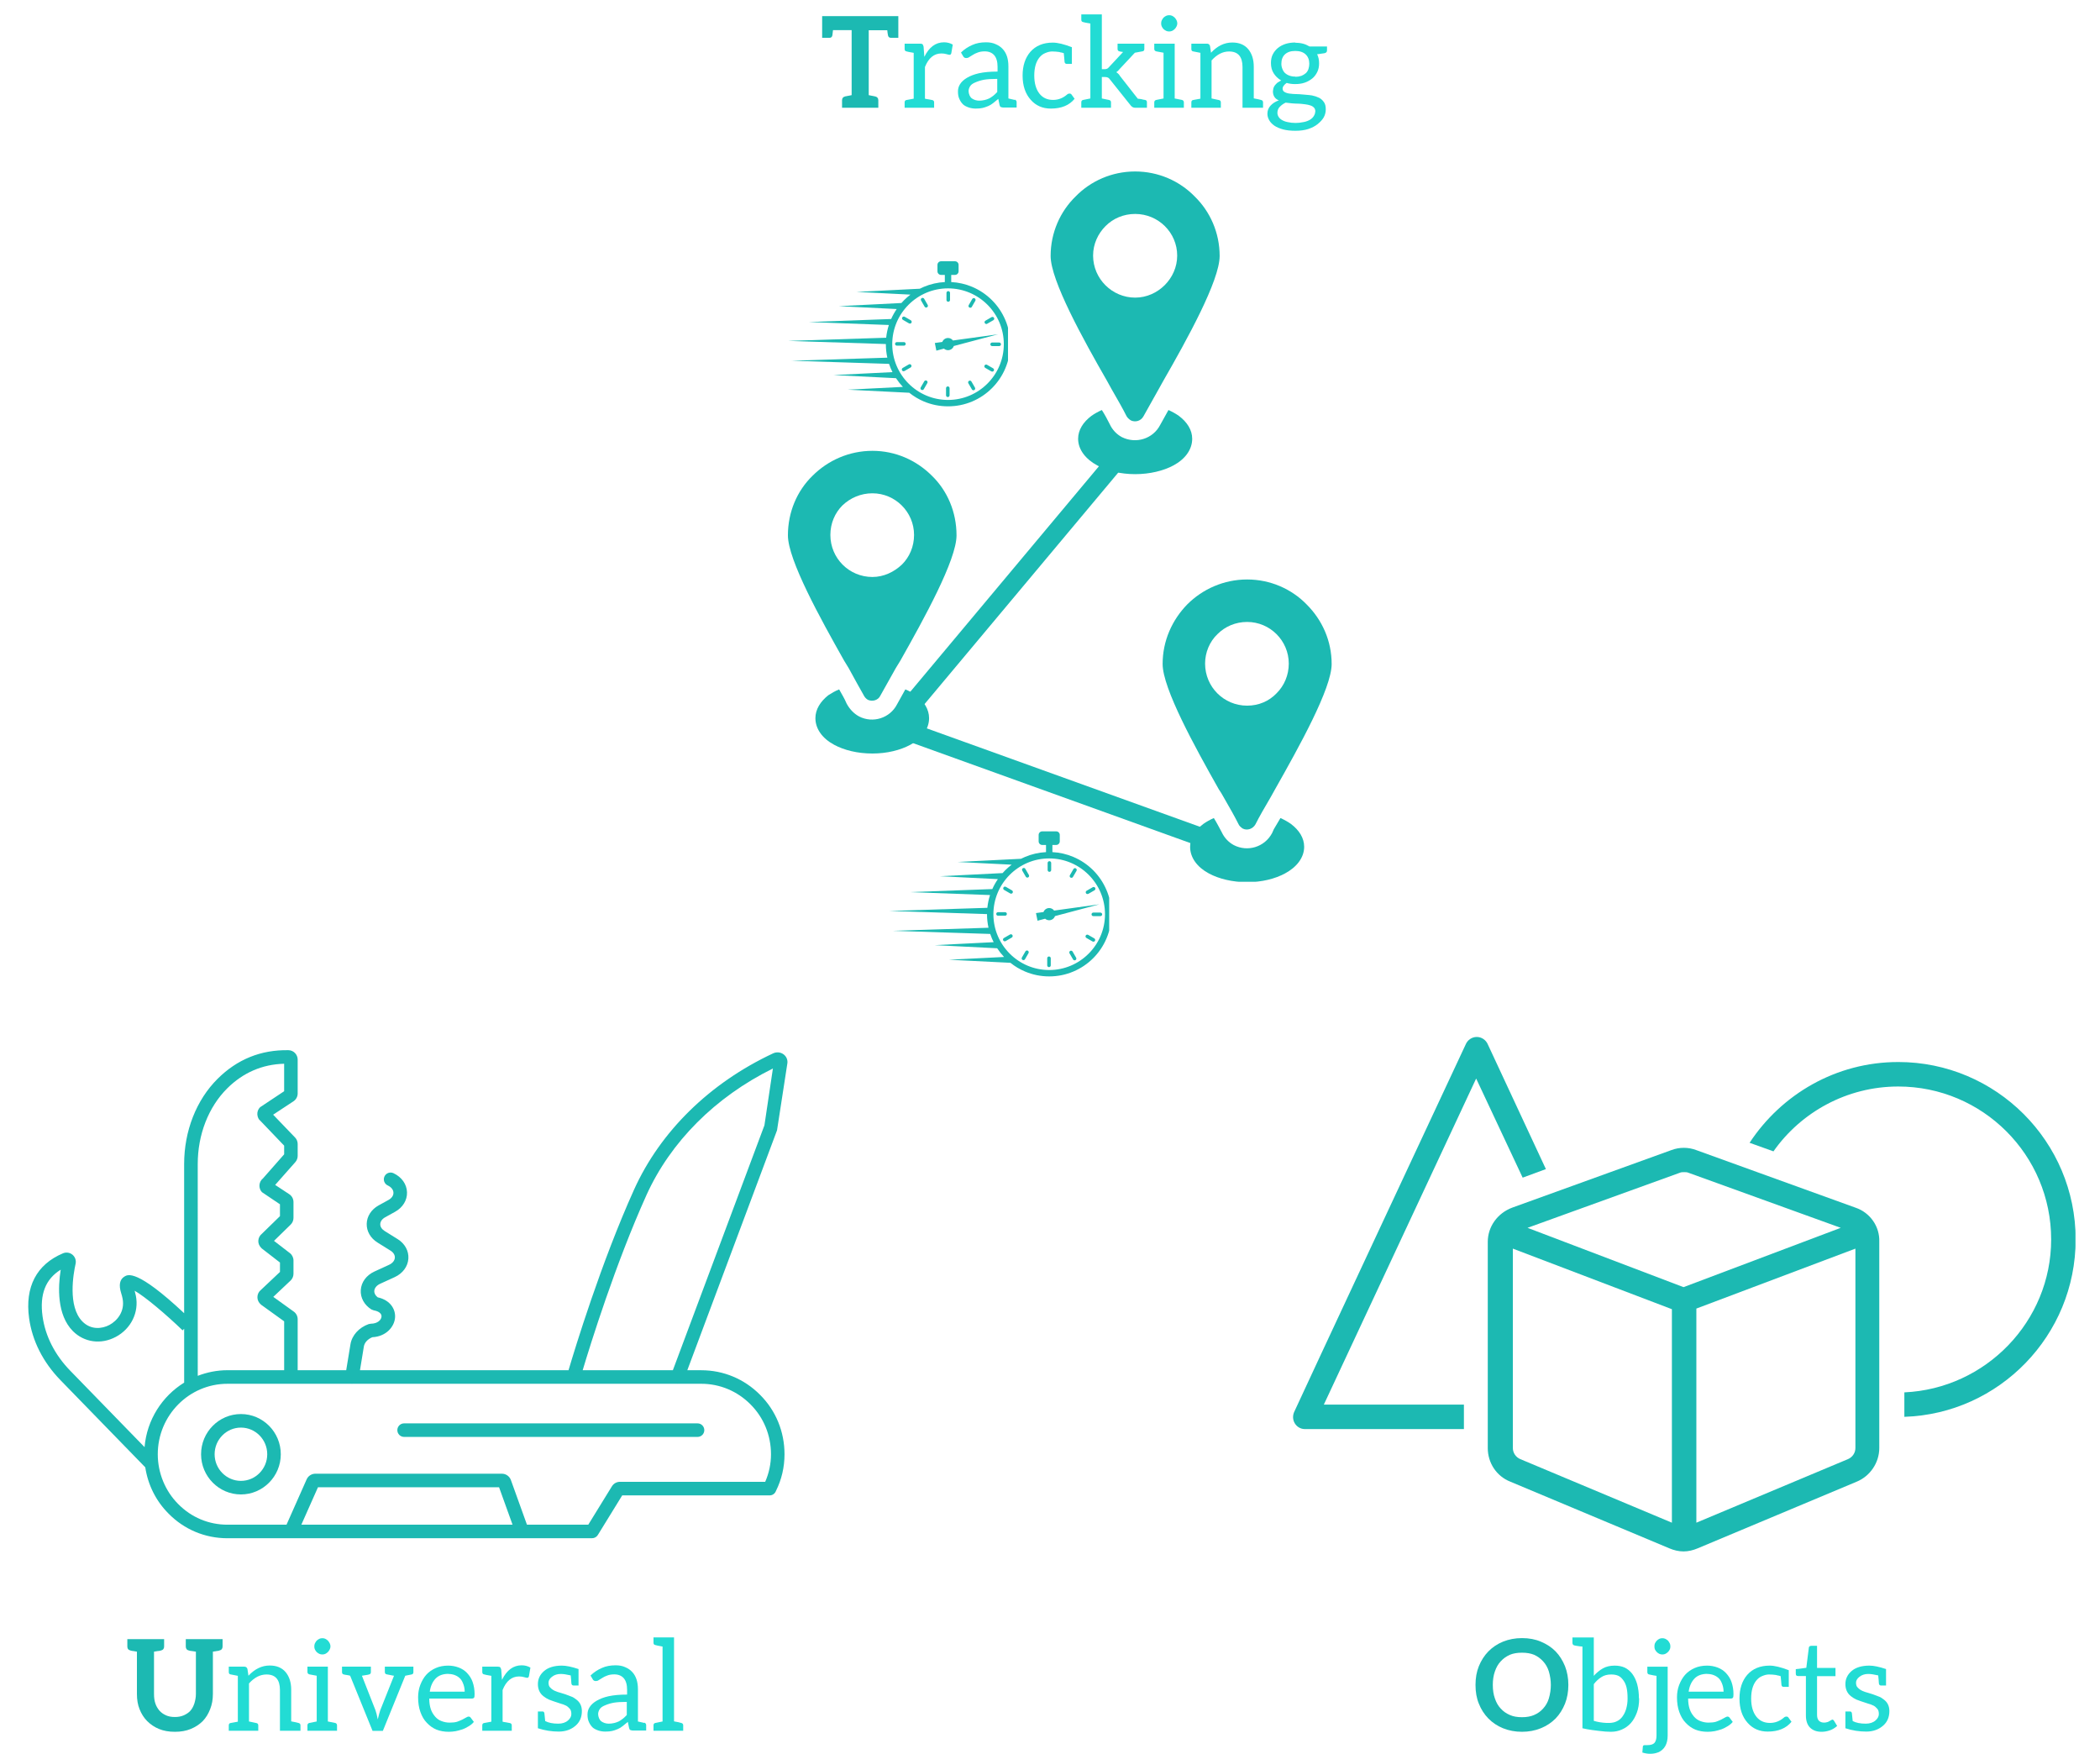 <?xml version="1.0" encoding="UTF-8" standalone="no"?>
<svg
   width="419.844"
   zoomAndPan="magnify"
   viewBox="0 0 314.883 262.938"
   height="350.584"
   preserveAspectRatio="xMidYMid"
   version="1.0"
   id="svg120"
   sodipodi:docname="1.svg"
   inkscape:version="1.4 (86a8ad7, 2024-10-11)"
   xmlns:inkscape="http://www.inkscape.org/namespaces/inkscape"
   xmlns:sodipodi="http://sodipodi.sourceforge.net/DTD/sodipodi-0.dtd"
   xmlns="http://www.w3.org/2000/svg"
   xmlns:svg="http://www.w3.org/2000/svg">
  <sodipodi:namedview
     id="namedview120"
     pagecolor="#ffffff"
     bordercolor="#000000"
     borderopacity="0.25"
     inkscape:showpageshadow="2"
     inkscape:pageopacity="0.0"
     inkscape:pagecheckerboard="0"
     inkscape:deskcolor="#d1d1d1"
     inkscape:zoom="2.57"
     inkscape:cx="129.57198"
     inkscape:cy="45.330739"
     inkscape:window-width="2560"
     inkscape:window-height="1566"
     inkscape:window-x="2869"
     inkscape:window-y="-11"
     inkscape:window-maximized="1"
     inkscape:current-layer="svg120" />
  <defs
     id="defs8">
    <g
       id="g1" />
    <clipPath
       id="62e8b033fe">
      <path
         d="m 183,47.301 h 27 V 85 h -27 z m 0,0"
         clip-rule="nonzero"
         id="path1" />
    </clipPath>
    <clipPath
       id="7705eca627">
      <path
         d="M 144.41,89 H 170 v 38 h -25.59 z m 0,0"
         clip-rule="nonzero"
         id="path2" />
    </clipPath>
    <clipPath
       id="bffd903068">
      <path
         d="m 204,144 h 18 v 9.801 h -18 z m 0,0"
         clip-rule="nonzero"
         id="path3" />
    </clipPath>
    <clipPath
       id="3372e9051f">
      <path
         d="m 288,180 h 49.473 v 55 H 288 Z m 0,0"
         clip-rule="nonzero"
         id="path4" />
    </clipPath>
    <clipPath
       id="012984e3de">
      <path
         d="m 249,193 h 60 v 61.25 h -60 z m 0,0"
         clip-rule="nonzero"
         id="path5" />
    </clipPath>
    <clipPath
       id="56c9946326">
      <path
         d="m 30,179.051 h 114.578 v 73.5 H 30 Z m 0,0"
         clip-rule="nonzero"
         id="path6" />
    </clipPath>
    <clipPath
       id="a05503c661">
      <path
         d="m 144.422,60.77 h 32.988 v 21.75 h -32.988 z m 0,0"
         clip-rule="nonzero"
         id="path7" />
    </clipPath>
    <clipPath
       id="1a08d3e444">
      <path
         d="m 159.594,146.246 h 32.988 v 21.75 h -32.988 z m 0,0"
         clip-rule="nonzero"
         id="path8" />
    </clipPath>
  </defs>
  <path
     fill="#1cb9b2"
     d="m 168.212,70.217 c 0.5,-0.559 0.438,-1.434 -0.125,-1.996 -0.562,-0.5 -1.5,-0.438 -2,0.125 l -30.711,36.707 c -0.5,0.562 -0.438,1.496 0.125,1.996 0.625,0.5 1.496,0.438 1.996,-0.125 z m -30.902,38.395 c -0.746,-0.25 -1.496,0.125 -1.809,0.871 -0.25,0.688 0.125,1.5 0.875,1.75 l 43.133,15.543 c 0.75,0.25 1.562,-0.125 1.812,-0.812 0.25,-0.746 -0.125,-1.559 -0.875,-1.809 z m 0,0"
     fill-opacity="1"
     fill-rule="nonzero"
     id="path9" />
  <path
     fill="#1cb9b2"
     d="m 165.216,61.479 c -0.562,0.25 -1.125,0.562 -1.562,0.875 -1.246,0.938 -1.996,2.121 -1.996,3.434 0,1.621 1.125,3.059 2.871,3.996 1.438,0.809 3.496,1.309 5.68,1.309 2.188,0 4.246,-0.5 5.742,-1.309 1.75,-0.938 2.812,-2.375 2.812,-3.996 0,-1.312 -0.75,-2.496 -2,-3.434 -0.438,-0.312 -0.996,-0.625 -1.559,-0.875 -0.312,0.562 -0.625,1.125 -0.938,1.688 l -0.312,0.559 c -1.062,2.062 -3.621,2.875 -5.742,1.812 -0.812,-0.438 -1.438,-1.125 -1.812,-1.938 -0.371,-0.746 -0.746,-1.434 -1.184,-2.121 z m 0,0"
     fill-opacity="1"
     fill-rule="nonzero"
     id="path10" />
  <g
     clip-path="url(#62e8b033fe)"
     id="g11"
     transform="translate(-26.265,-21.595)">
    <path
       fill="#1cb9b2"
       d="m 209.145,59.977 c 0,-3.496 -1.434,-6.68 -3.746,-8.926 -2.246,-2.309 -5.43,-3.746 -8.926,-3.746 -3.496,0 -6.68,1.438 -8.926,3.746 -2.309,2.246 -3.746,5.43 -3.746,8.926 0,3.684 4.871,12.484 8.492,18.789 0.184,0.375 0.434,0.75 0.621,1.125 0.938,1.625 1.75,3.059 2.25,4.059 0.125,0.25 0.375,0.5 0.684,0.688 0.688,0.312 1.5,0.062 1.875,-0.625 0.562,-1 1.371,-2.434 2.309,-4.121 0.188,-0.375 0.438,-0.75 0.625,-1.125 3.621,-6.305 8.488,-15.105 8.488,-18.789 z m -17.102,-4.492 c 1.121,-1.125 2.684,-1.812 4.43,-1.812 3.496,0 6.305,2.809 6.305,6.242 0,1.75 -0.746,3.309 -1.871,4.434 -1.125,1.121 -2.684,1.871 -4.434,1.871 -3.434,0 -6.305,-2.809 -6.305,-6.305 0,-1.746 0.75,-3.309 1.875,-4.43 z m 0,0"
       fill-opacity="1"
       fill-rule="evenodd"
       id="path11" />
  </g>
  <path
     fill="#1cb9b2"
     d="m 125.825,103.366 c -0.625,0.25 -1.125,0.562 -1.625,0.875 -1.184,0.938 -1.934,2.121 -1.934,3.434 0,1.621 1.062,3.059 2.809,3.996 1.5,0.809 3.496,1.309 5.742,1.309 2.188,0 4.184,-0.5 5.684,-1.309 1.746,-0.938 2.809,-2.375 2.809,-3.996 0,-1.312 -0.75,-2.496 -1.938,-3.434 -0.5,-0.312 -0.996,-0.625 -1.621,-0.875 -0.312,0.562 -0.625,1.125 -0.938,1.688 l -0.312,0.562 c -1.059,2.059 -3.621,2.871 -5.68,1.809 -0.812,-0.438 -1.438,-1.125 -1.875,-1.934 -0.309,-0.75 -0.746,-1.438 -1.121,-2.125 z m 0,0"
     fill-opacity="1"
     fill-rule="nonzero"
     id="path12" />
  <g
     clip-path="url(#7705eca627)"
     id="g13"
     transform="translate(-26.265,-21.595)">
    <path
       fill="#1cb9b2"
       d="m 169.691,101.863 c 0,-3.496 -1.371,-6.68 -3.68,-8.926 -2.312,-2.309 -5.434,-3.746 -8.93,-3.746 -3.496,0 -6.68,1.438 -8.988,3.746 -2.309,2.246 -3.684,5.43 -3.684,8.926 0,3.684 4.871,12.488 8.43,18.793 0.25,0.371 0.434,0.746 0.684,1.121 0.875,1.625 1.688,3.059 2.25,4.059 0.125,0.25 0.312,0.5 0.625,0.688 0.684,0.312 1.559,0.062 1.871,-0.625 0.562,-1 1.375,-2.434 2.309,-4.121 0.25,-0.375 0.438,-0.75 0.688,-1.121 3.559,-6.305 8.426,-15.109 8.426,-18.793 z m -17.102,-4.492 c 1.184,-1.125 2.746,-1.812 4.492,-1.812 3.434,0 6.242,2.809 6.242,6.242 0,1.75 -0.684,3.309 -1.809,4.434 -1.188,1.125 -2.746,1.871 -4.434,1.871 -3.496,0 -6.305,-2.809 -6.305,-6.305 0,-1.746 0.688,-3.309 1.812,-4.43 z m 0,0"
       fill-opacity="1"
       fill-rule="evenodd"
       id="path13" />
  </g>
  <g
     clip-path="url(#bffd903068)"
     id="g14"
     transform="translate(-26.265,-21.595)">
    <path
       fill="#1cb9b2"
       d="m 208.273,144.25 c -0.562,0.25 -1.125,0.562 -1.562,0.875 -1.25,0.938 -1.996,2.121 -1.996,3.434 0,1.625 1.059,3.059 2.809,3.996 1.496,0.812 3.559,1.309 5.742,1.309 2.184,0 4.184,-0.496 5.68,-1.309 1.75,-0.938 2.871,-2.371 2.871,-3.996 0,-1.312 -0.746,-2.496 -1.996,-3.434 -0.438,-0.312 -1,-0.625 -1.559,-0.875 -0.312,0.562 -0.688,1.125 -1,1.688 l -0.25,0.562 c -1.125,2.121 -3.684,2.871 -5.742,1.809 -0.812,-0.438 -1.438,-1.125 -1.812,-1.934 -0.375,-0.688 -0.75,-1.438 -1.184,-2.125 z m 0,0"
       fill-opacity="1"
       fill-rule="nonzero"
       id="path14" />
  </g>
  <path
     fill="#1cb9b2"
     d="m 199.673,99.557 c 0,-3.496 -1.434,-6.617 -3.746,-8.926 -2.246,-2.309 -5.43,-3.746 -8.926,-3.746 -3.496,0 -6.68,1.438 -8.988,3.746 -2.246,2.309 -3.684,5.43 -3.684,8.926 0,3.684 4.867,12.488 8.426,18.793 0.25,0.375 0.5,0.746 0.688,1.121 0.938,1.625 1.75,3.059 2.246,4.059 0.125,0.312 0.375,0.5 0.625,0.688 0.688,0.375 1.562,0.062 1.938,-0.625 0.5,-1 1.309,-2.434 2.309,-4.121 0.188,-0.375 0.438,-0.746 0.625,-1.121 3.559,-6.305 8.488,-15.109 8.488,-18.793 z m -17.105,-4.492 c 1.125,-1.125 2.688,-1.812 4.434,-1.812 3.434,0 6.242,2.809 6.242,6.242 0,1.75 -0.688,3.309 -1.809,4.434 -1.125,1.188 -2.684,1.875 -4.434,1.875 -3.496,0 -6.305,-2.812 -6.305,-6.309 0,-1.684 0.688,-3.309 1.871,-4.43 z m 0,0"
     fill-opacity="1"
     fill-rule="evenodd"
     id="path15" />
  <path
     fill="#1cb9b2"
     d="m 228.314,176.573 3.484,-1.281 -8.715,-18.715 c -0.273,-0.641 -0.918,-1.098 -1.652,-1.098 -0.73,0 -1.375,0.457 -1.648,1.098 0,0 -25.684,54.945 -25.684,55.035 -0.641,1.285 0.273,2.66 1.559,2.66 h 23.848 v -3.668 h -21.004 l 22.84,-48.891 z m 0,0"
     fill-opacity="1"
     fill-rule="nonzero"
     id="path16" />
  <g
     clip-path="url(#3372e9051f)"
     id="g17"
     transform="translate(-26.265,-21.595)">
    <path
       fill="#1cb9b2"
       d="m 310.895,180.832 c -9.355,0 -17.52,4.863 -22.289,12.109 l 3.578,1.285 c 4.129,-5.871 11.008,-9.723 18.711,-9.723 12.656,0 22.93,10.27 22.93,22.93 0,12.289 -9.812,22.379 -22.012,22.93 v 3.668 c 14.215,-0.457 25.684,-12.199 25.684,-26.598 0,-14.676 -11.926,-26.602 -26.602,-26.602 z m 0,0"
       fill-opacity="1"
       fill-rule="nonzero"
       id="path17" />
  </g>
  <g
     clip-path="url(#012984e3de)"
     id="g18"
     transform="translate(-26.265,-21.595)">
    <path
       fill="#1cb9b2"
       d="M 304.473,202.664 280.625,194.043 c -1.191,-0.461 -2.566,-0.461 -3.762,0 l -23.848,8.621 c -2.199,0.824 -3.668,2.844 -3.668,5.137 v 30.91 c 0,2.203 1.285,4.219 3.395,5.047 l 23.848,9.996 c 0.641,0.273 1.375,0.457 2.109,0.457 0.734,0 1.469,-0.184 2.109,-0.457 l 23.848,-9.996 c 2.02,-0.828 3.395,-2.844 3.395,-5.047 v -30.91 c 0.094,-2.293 -1.375,-4.402 -3.578,-5.137 z m -26.324,-5.23 c 0.184,-0.09 0.461,-0.09 0.645,-0.09 0.184,0 0.457,0 0.641,0.09 l 22.84,8.258 -23.574,8.895 -23.391,-8.895 z m -23.938,42.93 c -0.645,-0.277 -1.102,-0.918 -1.102,-1.652 v -29.902 l 23.848,9.082 v 32.012 z m 49.164,0 -22.75,9.539 v -32.105 l 23.848,-8.988 v 29.902 c 0,0.734 -0.457,1.375 -1.098,1.652 z m 0,0"
       fill-opacity="1"
       fill-rule="nonzero"
       id="path18" />
  </g>
  <g
     clip-path="url(#56c9946326)"
     id="g19"
     transform="translate(-26.265,-21.595)">
    <path
       fill="#1cb9b2"
       d="m 131.422,227.043 h -2.098 l 13.453,-35.973 1.551,-10.047 c 0.074,-0.508 -0.141,-1.02 -0.562,-1.336 -0.453,-0.34 -1.055,-0.395 -1.574,-0.156 -9.504,4.445 -16.91,11.703 -20.855,20.438 -4.938,10.938 -8.883,23.887 -9.824,27.074 H 80.242 l 0.582,-3.555 c 0.094,-0.586 0.574,-1.109 1.273,-1.395 2.059,-0.102 3.289,-1.551 3.402,-2.914 0.105,-1.234 -0.664,-2.637 -2.598,-3.066 -0.348,-0.266 -0.535,-0.609 -0.512,-0.965 0.027,-0.426 0.355,-0.828 0.875,-1.066 l 2.18,-0.996 c 1.211,-0.555 1.977,-1.594 2.055,-2.781 0.074,-1.152 -0.523,-2.242 -1.598,-2.914 l -1.969,-1.227 c -0.422,-0.266 -0.66,-0.641 -0.648,-1.027 0.008,-0.398 0.277,-0.773 0.734,-1.027 l 1.488,-0.824 c 1.16,-0.641 1.828,-1.738 1.789,-2.93 -0.043,-1.211 -0.801,-2.281 -2.027,-2.855 -0.512,-0.242 -1.117,-0.019 -1.352,0.484 -0.238,0.508 -0.023,1.113 0.488,1.352 0.531,0.25 0.844,0.645 0.855,1.086 0.016,0.422 -0.254,0.816 -0.734,1.086 l -1.488,0.82 c -1.09,0.602 -1.758,1.633 -1.785,2.754 -0.031,1.109 0.566,2.156 1.602,2.805 l 1.969,1.227 c 0.438,0.273 0.672,0.66 0.648,1.059 -0.031,0.434 -0.348,0.824 -0.875,1.066 l -2.18,1 c -1.211,0.555 -1.977,1.594 -2.055,2.777 -0.074,1.152 0.523,2.242 1.594,2.914 l 0.363,0.137 c 0.762,0.137 1.191,0.488 1.152,0.941 -0.039,0.508 -0.613,1.051 -1.586,1.059 l -0.332,0.055 c -1.469,0.523 -2.516,1.684 -2.738,3.035 l -0.637,3.887 h -7.277 v -7.648 c 0,-0.457 -0.219,-0.883 -0.582,-1.141 l -3.074,-2.211 2.59,-2.445 c 0.277,-0.262 0.438,-0.633 0.438,-1.02 v -1.988 c 0,-0.438 -0.203,-0.855 -0.543,-1.113 l -2.379,-1.832 2.492,-2.43 c 0.273,-0.262 0.43,-0.629 0.43,-1.012 v -2.375 c 0,-0.477 -0.234,-0.914 -0.629,-1.176 l -2.117,-1.395 3.016,-3.41 c 0.23,-0.258 0.359,-0.594 0.359,-0.941 v -1.785 c 0,-0.367 -0.141,-0.715 -0.391,-0.973 l -3.289,-3.422 3.055,-2.012 c 0.391,-0.262 0.625,-0.699 0.625,-1.172 v -5.074 c 0,-0.766 -0.617,-1.402 -1.379,-1.414 -4.141,-0.074 -7.691,1.371 -10.629,4.293 -3.188,3.168 -5.016,7.828 -5.016,12.773 v 22.371 c -7.086,-6.629 -8.441,-5.816 -8.965,-5.488 -0.699,0.434 -0.859,1.27 -0.477,2.484 0.09,0.273 0.156,0.539 0.207,0.793 0.391,1.949 -0.82,3.359 -1.973,3.973 -1.117,0.594 -2.77,0.77 -4.043,-0.516 -2.242,-2.266 -1.352,-7.191 -1.027,-8.648 0.113,-0.508 -0.062,-1.031 -0.465,-1.367 -0.398,-0.332 -0.945,-0.41 -1.418,-0.215 -3.977,1.676 -5.734,5.043 -5.086,9.738 0.469,3.391 2.094,6.602 4.703,9.285 l 12.715,13.07 c 0.402,2.629 1.598,5.043 3.488,6.934 2.34,2.387 5.477,3.699 8.832,3.699 h 9.488 c 0.008,0 0.012,0 0.02,0 h 45.168 v -0.004 c 0.34,0 0.672,-0.176 0.863,-0.484 l 3.656,-5.938 h 22.113 c 0.441,0 0.805,-0.285 0.945,-0.68 0.844,-1.699 1.277,-3.543 1.277,-5.488 0,-3.383 -1.297,-6.547 -3.656,-8.902 -2.359,-2.383 -5.496,-3.695 -8.824,-3.695 z m -8.234,-26.238 c 3.621,-8.012 10.332,-14.73 18.969,-19 l -1.27,8.516 -13.73,36.723 h -13.523 c 1.164,-3.887 4.914,-15.957 9.555,-26.238 z m -67.273,-4.684 c 0,-4.41 1.609,-8.539 4.414,-11.332 2.387,-2.371 5.258,-3.613 8.543,-3.699 v 4.121 l -3.609,2.398 c -0.293,0.289 -0.441,0.691 -0.41,1.105 0.031,0.414 0.238,0.789 0.438,0.914 l 3.582,3.742 v 1.301 l -3.172,3.605 c -0.309,0.242 -0.5,0.605 -0.531,1 -0.031,0.391 0.105,0.781 0.371,1.066 l 2.703,1.82 v 1.777 l -2.719,2.652 c -0.316,0.254 -0.508,0.633 -0.527,1.039 -0.02,0.406 0.141,0.797 0.512,1.148 l 2.734,2.117 v 1.41 l -2.859,2.699 c -0.328,0.262 -0.52,0.656 -0.523,1.082 -0.004,0.422 0.18,0.824 0.562,1.141 l 3.449,2.484 v 7.328 h -8.5 c -1.57,0 -3.07,0.309 -4.457,0.844 z m -7.973,42.453 -11.148,-11.461 c -2.305,-2.371 -3.738,-5.188 -4.148,-8.145 -0.453,-3.289 0.438,-5.59 2.723,-7 -0.41,2.586 -0.59,6.766 1.816,9.199 1.699,1.715 4.227,2.059 6.441,0.879 2.297,-1.219 3.504,-3.695 3.012,-6.164 -0.047,-0.246 -0.109,-0.496 -0.184,-0.758 1.547,0.883 4.664,3.504 7.191,5.941 l 0.234,-0.242 v 8.078 c -3.301,2.039 -5.594,5.574 -5.938,9.672 z m 23.508,11.629 2.492,-5.609 h 27.156 l 2.02,5.609 z m 69.555,-6.43 h -21.777 c -0.5,0 -0.953,0.254 -1.215,0.684 l -3.539,5.746 h -9.195 l -2.41,-6.699 c -0.207,-0.566 -0.746,-0.945 -1.344,-0.945 H 73.547 c -0.562,0 -1.078,0.336 -1.305,0.852 l -3.016,6.793 h -8.855 c -2.805,0 -5.426,-1.098 -7.387,-3.098 -1.945,-1.945 -3.062,-4.668 -3.062,-7.465 0,-5.824 4.688,-10.566 10.449,-10.566 h 18.602 c 0.023,0.004 0.047,0.008 0.07,0.008 0.012,0 0.023,-0.004 0.035,-0.008 h 48.746 c 0.012,0.004 0.023,0.008 0.031,0.008 0.008,0 0.012,-0.008 0.019,-0.008 h 3.547 c 2.781,0 5.406,1.098 7.387,3.098 1.973,1.977 3.062,4.629 3.062,7.469 0,1.457 -0.305,2.84 -0.867,4.133 z m 0,0"
       fill-opacity="1"
       fill-rule="nonzero"
       id="path19" />
  </g>
  <path
     fill="#1cb9b2"
     d="M 104.591,213.416 H 60.595 c -0.562,0 -1.016,0.453 -1.016,1.016 0,0.562 0.453,1.016 1.016,1.016 h 43.996 c 0.562,0 1.016,-0.453 1.016,-1.016 0,-0.562 -0.453,-1.016 -1.016,-1.016 z m 0,0"
     fill-opacity="1"
     fill-rule="nonzero"
     id="path20" />
  <path
     fill="#1cb9b2"
     d="m 36.126,212.018 c -3.297,0 -5.977,2.703 -5.977,6.027 0,3.32 2.68,6.027 5.977,6.027 3.297,0 5.977,-2.707 5.977,-6.027 0,-3.324 -2.68,-6.027 -5.977,-6.027 z m 0,10.02 c -2.172,0 -3.945,-1.793 -3.945,-3.992 0,-2.203 1.773,-3.996 3.945,-3.996 2.176,0 3.945,1.793 3.945,3.996 0,2.199 -1.77,3.992 -3.945,3.992 z m 0,0"
     fill-opacity="1"
     fill-rule="nonzero"
     id="path21" />
  <g
     clip-path="url(#a05503c661)"
     id="g22"
     transform="translate(-26.265,-21.595)">
    <path
       fill="#1cb9b2"
       d="m 168.414,81.562 c -4.613,0 -8.363,-3.754 -8.363,-8.367 0,-4.613 3.75,-8.363 8.363,-8.363 4.613,0 8.367,3.75 8.367,8.363 0,4.613 -3.754,8.367 -8.367,8.367 z m 8.59,-11.996 c -0.469,-1.109 -1.141,-2.105 -1.996,-2.961 -0.855,-0.855 -1.852,-1.527 -2.965,-2 -1,-0.422 -2.059,-0.664 -3.148,-0.719 V 62.812 h 0.566 c 0.297,0 0.539,-0.242 0.539,-0.539 v -0.965 c 0,-0.297 -0.242,-0.539 -0.539,-0.539 h -2.09 c -0.297,0 -0.539,0.242 -0.539,0.539 v 0.965 c 0,0.297 0.242,0.539 0.539,0.539 h 0.566 v 1.074 c -1.09,0.055 -2.148,0.297 -3.152,0.719 -0.203,0.09 -0.402,0.18 -0.598,0.281 l -9.496,0.477 8.09,0.406 c -0.336,0.254 -0.656,0.531 -0.957,0.836 -0.137,0.137 -0.27,0.277 -0.398,0.422 L 152.035,67.5 l 8.684,0.434 c -0.32,0.469 -0.598,0.969 -0.832,1.492 l -12.359,0.453 12.016,0.445 c -0.199,0.621 -0.336,1.258 -0.402,1.91 l -14.719,0.473 14.672,0.473 c 0,0.004 0,0.012 0,0.016 0,0.691 0.074,1.367 0.219,2.027 l -14.359,0.461 14.617,0.469 c 0.078,0.227 0.16,0.453 0.254,0.676 0.082,0.188 0.168,0.375 0.262,0.562 l -8.84,0.441 9.367,0.469 c 0.305,0.465 0.648,0.898 1.031,1.305 l -8.27,0.418 9.227,0.461 c 0.664,0.531 1.395,0.969 2.184,1.305 1.152,0.484 2.371,0.73 3.629,0.73 1.262,0 2.48,-0.246 3.629,-0.73 1.113,-0.473 2.109,-1.145 2.965,-2 0.855,-0.855 1.527,-1.852 1.996,-2.961 0.488,-1.152 0.734,-2.371 0.734,-3.633 0,-1.258 -0.246,-2.477 -0.734,-3.629"
       fill-opacity="1"
       fill-rule="nonzero"
       id="path22" />
  </g>
  <path
     fill="#1cb9b2"
     d="m 142.149,50.678 c -0.391,0 -0.727,0.246 -0.855,0.594 l -1.121,0.156 0.23,1.148 1.137,-0.305 c 0.164,0.145 0.375,0.234 0.609,0.234 0.406,0 0.746,-0.262 0.867,-0.625 l 6.652,-1.762 -6.777,0.934 c -0.168,-0.227 -0.438,-0.375 -0.742,-0.375"
     fill-opacity="1"
     fill-rule="nonzero"
     id="path23" />
  <path
     fill="#1cb9b2"
     d="m 142.185,45.245 c 0.145,0 0.266,-0.117 0.266,-0.266 v -1.062 c 0,-0.148 -0.121,-0.266 -0.266,-0.266 -0.148,0 -0.266,0.117 -0.266,0.266 v 1.062 c 0,0.148 0.117,0.266 0.266,0.266"
     fill-opacity="1"
     fill-rule="nonzero"
     id="path24" />
  <path
     fill="#1cb9b2"
     d="m 145.353,46.112 c 0.043,0.023 0.086,0.035 0.133,0.035 0.09,0 0.18,-0.047 0.23,-0.133 l 0.531,-0.922 c 0.074,-0.125 0.027,-0.289 -0.098,-0.363 -0.129,-0.07 -0.289,-0.027 -0.363,0.098 l -0.531,0.922 c -0.074,0.125 -0.031,0.289 0.098,0.363"
     fill-opacity="1"
     fill-rule="nonzero"
     id="path25" />
  <path
     fill="#1cb9b2"
     d="m 147.661,48.444 c 0.051,0.086 0.141,0.137 0.23,0.137 0.047,0 0.094,-0.012 0.133,-0.039 l 0.922,-0.531 c 0.129,-0.07 0.172,-0.234 0.098,-0.363 -0.074,-0.125 -0.234,-0.168 -0.363,-0.098 l -0.922,0.535 c -0.125,0.07 -0.168,0.234 -0.098,0.359"
     fill-opacity="1"
     fill-rule="nonzero"
     id="path26" />
  <path
     fill="#1cb9b2"
     d="m 148.497,51.623 c 0,0.148 0.117,0.266 0.266,0.266 h 1.062 c 0.148,0 0.266,-0.117 0.266,-0.266 0,-0.148 -0.117,-0.266 -0.266,-0.266 h -1.062 c -0.148,0 -0.266,0.117 -0.266,0.266"
     fill-opacity="1"
     fill-rule="nonzero"
     id="path27" />
  <path
     fill="#1cb9b2"
     d="m 148.915,55.225 -0.922,-0.531 c -0.125,-0.074 -0.289,-0.027 -0.363,0.098 -0.07,0.129 -0.027,0.289 0.098,0.363 l 0.922,0.531 c 0.043,0.023 0.086,0.035 0.133,0.035 0.09,0 0.18,-0.047 0.23,-0.133 0.074,-0.125 0.027,-0.289 -0.098,-0.363"
     fill-opacity="1"
     fill-rule="nonzero"
     id="path28" />
  <path
     fill="#1cb9b2"
     d="m 145.661,57.202 c -0.074,-0.129 -0.238,-0.172 -0.363,-0.098 -0.129,0.074 -0.172,0.234 -0.098,0.363 l 0.531,0.918 c 0.047,0.086 0.137,0.133 0.23,0.133 0.043,0 0.09,-0.008 0.133,-0.035 0.125,-0.07 0.168,-0.234 0.098,-0.363 l -0.531,-0.918"
     fill-opacity="1"
     fill-rule="nonzero"
     id="path29" />
  <path
     fill="#1cb9b2"
     d="m 142.118,57.936 c -0.145,0 -0.266,0.121 -0.266,0.266 v 1.066 c 0,0.145 0.121,0.266 0.266,0.266 0.148,0 0.266,-0.121 0.266,-0.266 v -1.066 c 0,-0.145 -0.117,-0.266 -0.266,-0.266"
     fill-opacity="1"
     fill-rule="nonzero"
     id="path30" />
  <path
     fill="#1cb9b2"
     d="m 138.95,57.073 c -0.129,-0.074 -0.289,-0.031 -0.363,0.098 l -0.531,0.918 c -0.074,0.129 -0.031,0.289 0.098,0.363 0.043,0.023 0.086,0.035 0.133,0.035 0.09,0 0.18,-0.047 0.23,-0.133 l 0.531,-0.918 c 0.074,-0.129 0.027,-0.293 -0.098,-0.363"
     fill-opacity="1"
     fill-rule="nonzero"
     id="path31" />
  <path
     fill="#1cb9b2"
     d="m 136.274,54.639 -0.918,0.531 c -0.129,0.074 -0.172,0.238 -0.098,0.363 0.047,0.086 0.137,0.133 0.23,0.133 0.043,0 0.09,-0.012 0.133,-0.035 l 0.918,-0.531 c 0.129,-0.074 0.172,-0.234 0.098,-0.363 -0.074,-0.129 -0.234,-0.172 -0.363,-0.098"
     fill-opacity="1"
     fill-rule="nonzero"
     id="path32" />
  <path
     fill="#1cb9b2"
     d="m 135.806,51.561 c 0,-0.148 -0.121,-0.266 -0.266,-0.266 h -1.062 c -0.148,0 -0.27,0.117 -0.27,0.266 0,0.145 0.121,0.266 0.27,0.266 h 1.062 c 0.145,0 0.266,-0.121 0.266,-0.266"
     fill-opacity="1"
     fill-rule="nonzero"
     id="path33" />
  <path
     fill="#1cb9b2"
     d="m 136.575,48.026 -0.922,-0.531 c -0.129,-0.07 -0.289,-0.027 -0.363,0.098 -0.074,0.129 -0.031,0.289 0.098,0.363 l 0.918,0.531 c 0.043,0.023 0.09,0.035 0.133,0.035 0.094,0 0.184,-0.047 0.23,-0.133 0.074,-0.125 0.031,-0.289 -0.094,-0.363"
     fill-opacity="1"
     fill-rule="nonzero"
     id="path34" />
  <path
     fill="#1cb9b2"
     d="m 138.571,44.795 c -0.074,-0.125 -0.234,-0.172 -0.363,-0.098 -0.129,0.074 -0.172,0.238 -0.098,0.363 l 0.531,0.922 c 0.051,0.086 0.141,0.133 0.23,0.133 0.047,0 0.09,-0.012 0.133,-0.035 0.129,-0.074 0.172,-0.238 0.098,-0.363 l -0.531,-0.922"
     fill-opacity="1"
     fill-rule="nonzero"
     id="path35" />
  <g
     fill="#1cb9b2"
     fill-opacity="1"
     id="g38"
     transform="translate(-26.265,-21.595)">
    <g
       transform="translate(45.077,281.099)"
       id="g37">
      <g
         id="g36">
        <path
           d="m 0.281,-12.625 v -1.109 H 5.797 V -12.625 c 0,0.324 -0.164,0.523 -0.484,0.594 0,0 -0.016,0.008 -0.047,0.016 C 5.234,-12.004 5.207,-12 5.188,-12 c -0.023,0 -0.07,0.012 -0.141,0.031 -0.074,0.012 -0.137,0.016 -0.188,0.016 -0.012,0 -0.203,0.031 -0.578,0.094 v 6.328 c 0,0.574 0.066,1.055 0.203,1.438 0.125,0.387 0.332,0.75 0.625,1.094 0.258,0.281 0.582,0.512 0.969,0.688 0.375,0.168 0.816,0.25 1.328,0.25 0.508,0 0.953,-0.082 1.328,-0.25 0.426,-0.188 0.758,-0.414 1,-0.688 0.25,-0.281 0.445,-0.641 0.594,-1.078 0.156,-0.5 0.234,-0.977 0.234,-1.438 v -6.344 c -0.355,-0.051 -0.555,-0.082 -0.594,-0.094 -0.043,0 -0.105,-0.004 -0.188,-0.016 C 9.707,-11.988 9.664,-12 9.656,-12 9.625,-12 9.594,-12.004 9.562,-12.016 l -0.047,-0.016 c -0.312,-0.07 -0.469,-0.27 -0.469,-0.594 v -1.109 H 14.562 V -12.625 c 0,0.324 -0.164,0.523 -0.484,0.594 l -0.047,0.016 C 14,-12.004 13.973,-12 13.953,-12 c -0.012,0 -0.047,0.012 -0.109,0.031 -0.062,0.012 -0.117,0.016 -0.156,0.016 -0.043,0.012 -0.094,0.023 -0.156,0.031 -0.055,0.012 -0.125,0.023 -0.219,0.031 -0.086,0.012 -0.152,0.023 -0.203,0.031 v 6.344 c 0,0.836 -0.137,1.59 -0.406,2.266 -0.273,0.711 -0.641,1.309 -1.109,1.797 -0.5,0.5 -1.105,0.898 -1.812,1.188 -0.68,0.281 -1.469,0.422 -2.375,0.422 -0.898,0 -1.688,-0.141 -2.375,-0.422 C 4.352,-0.547 3.758,-0.941 3.25,-1.453 2.758,-1.953 2.379,-2.551 2.109,-3.25 1.848,-3.895 1.719,-4.648 1.719,-5.516 v -6.344 c -0.055,-0.008 -0.148,-0.023 -0.281,-0.047 -0.137,-0.02 -0.23,-0.035 -0.281,-0.047 -0.043,0 -0.094,-0.004 -0.156,-0.016 C 0.938,-11.988 0.895,-12 0.875,-12 0.844,-12 0.816,-12.004 0.797,-12.016 l -0.031,-0.016 C 0.441,-12.102 0.281,-12.301 0.281,-12.625 Z m 0,0"
           id="path36" />
      </g>
    </g>
  </g>
  <g
     fill="#22dcd4"
     fill-opacity="1"
     id="g41"
     transform="translate(-26.265,-21.595)">
    <g
       transform="translate(59.913,281.099)"
       id="g40">
      <g
         id="g39">
        <path
           d="m 0.656,0 v -0.797 c 0,-0.207 0.082,-0.328 0.25,-0.359 l 1.109,-0.203 v -6.875 c -0.637,-0.113 -1.008,-0.188 -1.109,-0.219 -0.168,-0.031 -0.25,-0.148 -0.25,-0.359 V -9.609 H 3 c 0.227,0 0.379,0.117 0.453,0.344 l 0.156,1.031 V -8.25 c 0.945,-1.02 2.008,-1.531 3.188,-1.531 1.039,0 1.836,0.336 2.391,1 0.551,0.668 0.828,1.547 0.828,2.641 v 4.734 c 0.562,0.105 0.922,0.184 1.078,0.234 0.207,0.043 0.312,0.164 0.312,0.359 V 0 H 8.328 v -6.109 c 0,-1.551 -0.672,-2.328 -2.016,-2.328 -0.949,0 -1.824,0.449 -2.625,1.344 v 5.703 c 0.02,0 0.383,0.078 1.094,0.234 0.195,0.031 0.297,0.152 0.297,0.359 V 0 Z m 0,0"
           id="path38" />
      </g>
    </g>
  </g>
  <g
     fill="#22dcd4"
     fill-opacity="1"
     id="g44"
     transform="translate(-26.265,-21.595)">
    <g
       transform="translate(71.785,281.099)"
       id="g43">
      <g
         id="g42">
        <path
           d="m 0.578,0 v -0.812 c 0,-0.094 0.023,-0.172 0.078,-0.234 0.062,-0.07 0.133,-0.113 0.219,-0.125 l 1.094,-0.219 V -8.25 C 1.352,-8.363 0.988,-8.43 0.875,-8.453 0.789,-8.473 0.719,-8.516 0.656,-8.578 0.602,-8.648 0.578,-8.727 0.578,-8.812 v -0.797 h 3.062 v 8.219 c 0.613,0.117 0.977,0.188 1.094,0.219 0.082,0.012 0.148,0.055 0.203,0.125 0.051,0.062 0.078,0.141 0.078,0.234 V 0 Z m 1.031,-12.641 c 0,-0.188 0.031,-0.344 0.094,-0.469 0.094,-0.176 0.18,-0.312 0.266,-0.406 0.113,-0.102 0.242,-0.191 0.391,-0.266 0.125,-0.062 0.273,-0.094 0.453,-0.094 0.176,0 0.328,0.031 0.453,0.094 0.145,0.074 0.27,0.164 0.375,0.266 0.094,0.094 0.188,0.23 0.281,0.406 0.07,0.148 0.109,0.305 0.109,0.469 0,0.156 -0.043,0.312 -0.125,0.469 -0.074,0.148 -0.164,0.273 -0.266,0.375 -0.105,0.105 -0.23,0.195 -0.375,0.266 -0.125,0.062 -0.277,0.094 -0.453,0.094 -0.18,0 -0.328,-0.031 -0.453,-0.094 -0.148,-0.07 -0.277,-0.16 -0.391,-0.266 -0.105,-0.102 -0.195,-0.234 -0.266,-0.391 -0.062,-0.113 -0.094,-0.266 -0.094,-0.453 z m 0,0"
           id="path41" />
      </g>
    </g>
  </g>
  <g
     fill="#22dcd4"
     fill-opacity="1"
     id="g47"
     transform="translate(-26.265,-21.595)">
    <g
       transform="translate(77.267,281.099)"
       id="g46">
      <g
         id="g45">
        <path
           d="m 0.281,-8.797 v -0.812 h 4.328 v 0.812 c 0,0.211 -0.102,0.328 -0.297,0.359 C 4.281,-8.426 4.223,-8.41 4.141,-8.391 4.055,-8.379 3.926,-8.359 3.75,-8.328 3.582,-8.305 3.422,-8.281 3.266,-8.25 l 2.031,5.172 c 0.113,0.305 0.227,0.762 0.344,1.375 0.156,-0.656 0.281,-1.113 0.375,-1.375 L 8.078,-8.25 C 8.023,-8.258 7.953,-8.27 7.859,-8.281 7.773,-8.301 7.648,-8.328 7.484,-8.359 7.316,-8.391 7.156,-8.422 7,-8.453 6.801,-8.484 6.703,-8.602 6.703,-8.812 v -0.797 h 4.281 v 0.828 c 0,0.199 -0.094,0.312 -0.281,0.344 -0.023,0 -0.336,0.062 -0.938,0.188 L 6.406,0.016 H 4.859 L 1.5,-8.25 C 1.375,-8.289 1.203,-8.328 0.984,-8.359 0.91,-8.367 0.836,-8.379 0.766,-8.391 0.703,-8.41 0.656,-8.422 0.625,-8.422 0.594,-8.43 0.57,-8.438 0.562,-8.438 0.375,-8.469 0.281,-8.586 0.281,-8.797 Z m 0,0"
           id="path44" />
      </g>
    </g>
  </g>
  <g
     fill="#22dcd4"
     fill-opacity="1"
     id="g50"
     transform="translate(-26.265,-21.595)">
    <g
       transform="translate(88.583,281.099)"
       id="g49">
      <g
         id="g48">
        <path
           d="m 0.375,-5.016 c 0,-0.664 0.109,-1.285 0.328,-1.859 0.238,-0.613 0.535,-1.117 0.891,-1.516 0.383,-0.426 0.863,-0.766 1.438,-1.016 0.539,-0.238 1.164,-0.359 1.875,-0.359 H 4.859 c 0.562,0 1.094,0.094 1.594,0.281 0.5,0.188 0.914,0.461 1.25,0.812 0.395,0.418 0.676,0.871 0.844,1.359 0.195,0.562 0.297,1.168 0.297,1.812 0,0.293 -0.023,0.469 -0.062,0.531 C 8.707,-4.875 8.594,-4.828 8.438,-4.828 H 2.047 c 0,0.594 0.078,1.125 0.234,1.594 0.133,0.398 0.348,0.766 0.641,1.109 0.27,0.312 0.586,0.539 0.953,0.672 0.395,0.156 0.801,0.234 1.219,0.234 0.445,0 0.816,-0.039 1.109,-0.125 C 6.41,-1.414 6.676,-1.523 7,-1.672 7.207,-1.773 7.391,-1.875 7.547,-1.969 7.711,-2.07 7.844,-2.125 7.938,-2.125 c 0.145,0 0.254,0.059 0.328,0.172 l 0.469,0.625 c -0.18,0.23 -0.43,0.445 -0.75,0.641 -0.418,0.25 -0.73,0.406 -0.938,0.469 C 6.629,-0.082 6.285,0.008 6.016,0.062 5.641,0.125 5.297,0.156 4.984,0.156 4.297,0.156 3.676,0.047 3.125,-0.172 2.582,-0.398 2.098,-0.742 1.672,-1.203 1.273,-1.609 0.957,-2.145 0.719,-2.812 0.488,-3.457 0.375,-4.191 0.375,-5.016 Z m 1.75,-0.844 H 7.359 C 7.359,-6.223 7.301,-6.57 7.188,-6.906 7.051,-7.301 6.895,-7.594 6.719,-7.781 6.508,-8.008 6.254,-8.188 5.953,-8.312 5.648,-8.445 5.301,-8.516 4.906,-8.516 L 4.922,-8.531 c -0.824,0 -1.465,0.234 -1.922,0.703 -0.469,0.492 -0.762,1.148 -0.875,1.969 z m 0,0"
           id="path47" />
      </g>
    </g>
  </g>
  <g
     fill="#22dcd4"
     fill-opacity="1"
     id="g53"
     transform="translate(-26.265,-21.595)">
    <g
       transform="translate(97.923,281.099)"
       id="g52">
      <g
         id="g51">
        <path
           d="m 0.656,0 v -0.797 c 0,-0.207 0.086,-0.328 0.266,-0.359 l 1.094,-0.203 v -6.875 C 1.398,-8.336 1.035,-8.41 0.922,-8.453 0.742,-8.484 0.656,-8.602 0.656,-8.812 v -0.797 h 2.328 c 0.176,0 0.297,0.031 0.359,0.094 0.062,0.062 0.113,0.184 0.156,0.359 l 0.109,1.5 H 3.625 c 0.707,-1.438 1.688,-2.156 2.938,-2.156 0.488,0 0.926,0.117 1.312,0.344 L 7.656,-8.188 c -0.043,0.168 -0.125,0.25 -0.25,0.25 -0.094,0 -0.246,-0.031 -0.453,-0.094 -0.23,-0.07 -0.492,-0.109 -0.781,-0.109 -1.105,0 -1.93,0.68 -2.469,2.031 v 4.75 C 3.742,-1.348 3.812,-1.332 3.906,-1.312 4,-1.301 4.129,-1.281 4.297,-1.25 c 0.176,0.031 0.336,0.062 0.484,0.094 0.195,0.031 0.297,0.152 0.297,0.359 V 0 Z m 0,0"
           id="path50" />
      </g>
    </g>
  </g>
  <g
     fill="#22dcd4"
     fill-opacity="1"
     id="g56"
     transform="translate(-26.265,-21.595)">
    <g
       transform="translate(106.123,281.099)"
       id="g55">
      <g
         id="g54">
        <path
           d="m 0.797,-0.375 v -2.516 h 0.688 c 0.145,0 0.238,0.078 0.281,0.234 0,0.012 0.004,0.059 0.016,0.141 0.008,0.086 0.023,0.234 0.047,0.453 0.02,0.211 0.039,0.414 0.062,0.609 0.5,0.262 1.148,0.391 1.953,0.391 0.613,0 1.102,-0.16 1.469,-0.484 0.332,-0.289 0.5,-0.609 0.5,-0.953 0,-0.363 -0.078,-0.629 -0.234,-0.797 C 5.379,-3.523 5.191,-3.68 5.016,-3.766 4.723,-3.91 4.457,-4.008 4.219,-4.062 3.289,-4.363 2.703,-4.566 2.453,-4.672 2.172,-4.797 1.883,-4.973 1.594,-5.203 1.062,-5.641 0.797,-6.238 0.797,-7 c 0,-0.758 0.301,-1.406 0.906,-1.938 0.633,-0.551 1.535,-0.828 2.703,-0.828 H 4.391 c 0.645,0 1.477,0.172 2.5,0.516 v 2.469 H 6.156 c -0.18,0 -0.289,-0.086 -0.328,-0.266 0,-0.008 -0.008,-0.055 -0.016,-0.141 0,-0.094 -0.012,-0.242 -0.031,-0.453 -0.023,-0.219 -0.043,-0.438 -0.062,-0.656 -0.625,-0.145 -1.121,-0.219 -1.484,-0.219 H 4.219 c -0.512,0 -0.949,0.141 -1.312,0.422 -0.344,0.273 -0.516,0.562 -0.516,0.875 0,0.336 0.078,0.574 0.234,0.719 0.25,0.293 0.613,0.516 1.094,0.672 0.102,0.023 0.297,0.078 0.578,0.172 0.281,0.086 0.484,0.148 0.609,0.188 L 5.812,-5.125 c 0.227,0.074 0.492,0.234 0.797,0.484 0.52,0.406 0.781,0.969 0.781,1.688 0,0.918 -0.312,1.648 -0.938,2.188 C 5.773,-0.172 4.93,0.125 3.922,0.125 c -1.062,0 -2.105,-0.164 -3.125,-0.5 z m 0,0"
           id="path53" />
      </g>
    </g>
  </g>
  <g
     fill="#22dcd4"
     fill-opacity="1"
     id="g59"
     transform="translate(-26.265,-21.595)">
    <g
       transform="translate(113.905,281.099)"
       id="g58">
      <g
         id="g57">
        <path
           d="m 0.453,-2.438 c 0,-0.406 0.102,-0.77 0.312,-1.094 0.219,-0.352 0.562,-0.672 1.031,-0.953 0.508,-0.301 1.113,-0.531 1.812,-0.688 0.758,-0.164 1.688,-0.25 2.781,-0.25 V -6.156 c 0,-0.758 -0.168,-1.332 -0.5,-1.719 -0.336,-0.383 -0.809,-0.578 -1.422,-0.578 -0.406,0 -0.758,0.059 -1.047,0.172 -0.293,0.105 -0.531,0.219 -0.719,0.344 -0.355,0.211 -0.543,0.324 -0.562,0.344 -0.125,0.094 -0.273,0.141 -0.438,0.141 -0.125,0 -0.227,-0.023 -0.297,-0.078 C 1.32,-7.582 1.258,-7.656 1.219,-7.75 L 0.906,-8.281 C 1.395,-8.758 1.969,-9.141 2.625,-9.422 3.195,-9.68 3.879,-9.812 4.672,-9.812 c 0.562,0 1.039,0.094 1.438,0.281 0.426,0.18 0.773,0.418 1.047,0.719 0.289,0.305 0.508,0.684 0.656,1.141 0.133,0.418 0.203,0.906 0.203,1.469 v 4.812 c 0.551,0.117 0.867,0.188 0.953,0.219 V -1.219 c 0.082,0.023 0.148,0.07 0.203,0.141 C 9.223,-1.016 9.25,-0.941 9.25,-0.859 V -0.031 H 7.281 c -0.125,0 -0.262,-0.023 -0.406,-0.078 -0.086,-0.031 -0.148,-0.133 -0.188,-0.312 L 6.5,-1.328 c -0.148,0.117 -0.402,0.324 -0.766,0.625 -0.25,0.199 -0.5,0.352 -0.75,0.453 C 4.66,-0.113 4.379,-0.02 4.141,0.031 3.879,0.094 3.539,0.125 3.125,0.125 2.758,0.125 2.414,0.07 2.094,-0.031 1.707,-0.164 1.422,-0.316 1.234,-0.484 1.004,-0.703 0.816,-0.973 0.672,-1.297 0.523,-1.598 0.453,-1.977 0.453,-2.438 Z M 2.047,-2.5 c 0,0.199 0.047,0.414 0.141,0.641 0.082,0.188 0.195,0.34 0.344,0.453 0.145,0.105 0.312,0.188 0.5,0.25 0.195,0.062 0.398,0.094 0.609,0.094 0.258,0 0.523,-0.031 0.797,-0.094 0.227,-0.051 0.469,-0.133 0.719,-0.25 0.176,-0.094 0.383,-0.234 0.625,-0.422 0.125,-0.094 0.312,-0.27 0.562,-0.531 v -1.969 c -0.824,0 -1.48,0.043 -1.969,0.125 -0.461,0.086 -0.902,0.219 -1.328,0.406 -0.367,0.148 -0.621,0.336 -0.766,0.562 C 2.125,-2.984 2.047,-2.738 2.047,-2.5 Z m 0,0"
           id="path56" />
      </g>
    </g>
  </g>
  <g
     fill="#22dcd4"
     fill-opacity="1"
     id="g62"
     transform="translate(-26.265,-21.595)">
    <g
       transform="translate(123.644,281.099)"
       id="g61">
      <g
         id="g60">
        <path
           d="m 0.609,0 v -0.812 c 0,-0.207 0.098,-0.328 0.297,-0.359 l 1.062,-0.219 V -12.625 C 1.383,-12.727 1.031,-12.801 0.906,-12.844 0.707,-12.875 0.609,-12.988 0.609,-13.188 V -14 H 3.688 v 12.594 c 0.539,0.094 0.895,0.172 1.062,0.234 0.207,0.043 0.312,0.164 0.312,0.359 V 0 Z m 0,0"
           id="path59" />
      </g>
    </g>
  </g>
  <g
     fill="#1cb9b2"
     fill-opacity="1"
     id="g65"
     transform="translate(-26.265,-21.595)">
    <g
       transform="translate(247.243,281.099)"
       id="g64">
      <g
         id="g63">
        <path
           d="m 0.266,-6.875 c 0,-1.039 0.164,-1.973 0.5,-2.797 0.344,-0.852 0.816,-1.594 1.422,-2.219 0.625,-0.633 1.359,-1.125 2.203,-1.469 0.875,-0.352 1.82,-0.531 2.844,-0.531 1.062,0 2.004,0.18 2.828,0.531 0.895,0.375 1.633,0.867 2.219,1.469 0.582,0.605 1.051,1.344 1.406,2.219 0.332,0.855 0.5,1.789 0.5,2.797 0,1.031 -0.168,1.969 -0.5,2.812 -0.355,0.875 -0.824,1.617 -1.406,2.219 -0.617,0.625 -1.355,1.117 -2.219,1.469 -0.875,0.355 -1.82,0.531 -2.828,0.531 -1.023,0 -1.969,-0.176 -2.844,-0.531 C 3.547,-0.719 2.812,-1.207 2.188,-1.844 1.57,-2.477 1.098,-3.219 0.766,-4.062 c -0.336,-0.812 -0.5,-1.75 -0.5,-2.812 z m 2.594,0 c 0,0.773 0.102,1.449 0.312,2.031 0.207,0.617 0.5,1.121 0.875,1.516 0.363,0.406 0.82,0.73 1.375,0.969 0.488,0.219 1.094,0.328 1.812,0.328 0.707,0 1.312,-0.109 1.812,-0.328 0.539,-0.227 0.992,-0.551 1.359,-0.969 0.395,-0.426 0.68,-0.93 0.859,-1.516 0.195,-0.676 0.297,-1.352 0.297,-2.031 0,-0.664 -0.102,-1.336 -0.297,-2.016 -0.18,-0.582 -0.465,-1.086 -0.859,-1.516 -0.387,-0.426 -0.84,-0.754 -1.359,-0.984 -0.5,-0.207 -1.105,-0.312 -1.812,-0.312 -0.719,0 -1.324,0.105 -1.812,0.312 -0.543,0.242 -1,0.57 -1.375,0.984 -0.375,0.398 -0.668,0.902 -0.875,1.516 -0.211,0.594 -0.312,1.266 -0.312,2.016 z m 0,0"
           id="path62" />
      </g>
    </g>
  </g>
  <g
     fill="#22dcd4"
     fill-opacity="1"
     id="g68"
     transform="translate(-26.265,-21.595)">
    <g
       transform="translate(261.715,281.099)"
       id="g67">
      <g
         id="g66">
        <path
           d="m 0.328,-13.172 v -0.812 H 3.531 v 5.75 c 0.406,-0.457 0.863,-0.832 1.375,-1.125 0.488,-0.27 1.07,-0.406 1.75,-0.406 0.582,0 1.086,0.102 1.516,0.297 C 8.617,-9.25 9,-8.93 9.312,-8.516 9.625,-8.086 9.863,-7.582 10.031,-7 c 0.176,0.656 0.266,1.371 0.266,2.141 h 0.031 V -4.812 c 0,0.805 -0.117,1.508 -0.344,2.109 -0.242,0.637 -0.543,1.156 -0.906,1.562 C 8.711,-0.734 8.27,-0.414 7.75,-0.188 7.258,0.039 6.703,0.156 6.078,0.156 5.566,0.156 4.957,0.109 4.25,0.016 3.539,-0.066 2.957,-0.148 2.5,-0.234 L 1.828,-0.375 v -12.25 c -0.055,0 -0.18,-0.008 -0.375,-0.031 -0.188,-0.031 -0.367,-0.055 -0.531,-0.078 -0.168,-0.031 -0.273,-0.051 -0.312,-0.062 -0.086,-0.02 -0.152,-0.062 -0.203,-0.125 -0.055,-0.07 -0.078,-0.156 -0.078,-0.25 z m 3.203,11.688 c 0.594,0.18 1.227,0.281 1.906,0.312 h 0.484 c 0.414,-0.02 0.758,-0.098 1.031,-0.234 0.332,-0.145 0.625,-0.383 0.875,-0.719 L 7.844,-2.156 C 8.082,-2.477 8.266,-2.859 8.391,-3.297 8.523,-3.785 8.594,-4.27 8.594,-4.75 V -4.906 C 8.594,-5.539 8.539,-6.07 8.438,-6.5 8.332,-6.938 8.164,-7.301 7.938,-7.594 7.707,-7.914 7.457,-8.133 7.188,-8.25 6.895,-8.375 6.547,-8.438 6.141,-8.438 c -0.586,0 -1.074,0.133 -1.469,0.391 -0.43,0.273 -0.809,0.625 -1.141,1.062 z m 0,0"
           id="path65" />
      </g>
    </g>
  </g>
  <g
     fill="#22dcd4"
     fill-opacity="1"
     id="g71"
     transform="translate(-26.265,-21.595)">
    <g
       transform="translate(272.447,281.099)"
       id="g70">
      <g
         id="g69">
        <path
           d="M 0.078,3.266 0.156,2.359 C 0.176,2.223 0.273,2.156 0.453,2.156 h 0.375 c 0.5,0 0.852,-0.109 1.062,-0.328 0.207,-0.242 0.312,-0.609 0.312,-1.109 v -8.953 c -0.012,0 -0.148,-0.02 -0.406,-0.062 -0.25,-0.051 -0.48,-0.098 -0.688,-0.141 -0.188,-0.031 -0.281,-0.148 -0.281,-0.359 v -0.812 H 3.875 V 0.719 C 3.875,2 3.383,2.848 2.406,3.266 V 3.25 C 2.082,3.383 1.695,3.453 1.25,3.453 c -0.387,0 -0.777,-0.062 -1.172,-0.188 z m 1.812,-15.906 c 0,-0.188 0.023,-0.344 0.078,-0.469 0.094,-0.176 0.188,-0.312 0.281,-0.406 0.102,-0.102 0.227,-0.191 0.375,-0.266 0.125,-0.062 0.273,-0.094 0.453,-0.094 0.176,0 0.328,0.031 0.453,0.094 0.145,0.074 0.273,0.164 0.391,0.266 0.082,0.094 0.172,0.23 0.266,0.406 0.062,0.125 0.094,0.281 0.094,0.469 0,0.188 -0.031,0.34 -0.094,0.453 -0.074,0.156 -0.168,0.289 -0.281,0.391 -0.105,0.105 -0.23,0.195 -0.375,0.266 -0.125,0.062 -0.277,0.094 -0.453,0.094 C 2.898,-11.438 2.75,-11.469 2.625,-11.531 2.477,-11.602 2.352,-11.691 2.25,-11.797 2.145,-11.898 2.051,-12.031 1.969,-12.188 1.914,-12.301 1.891,-12.453 1.891,-12.641 Z m 0,0"
           id="path68" />
      </g>
    </g>
  </g>
  <g
     fill="#22dcd4"
     fill-opacity="1"
     id="g74"
     transform="translate(-26.265,-21.595)">
    <g
       transform="translate(277.345,281.099)"
       id="g73">
      <g
         id="g72">
        <path
           d="m 0.375,-5.016 c 0,-0.664 0.109,-1.285 0.328,-1.859 0.238,-0.613 0.535,-1.117 0.891,-1.516 0.383,-0.426 0.863,-0.766 1.438,-1.016 0.539,-0.238 1.164,-0.359 1.875,-0.359 H 4.859 c 0.562,0 1.094,0.094 1.594,0.281 0.5,0.188 0.914,0.461 1.25,0.812 0.395,0.418 0.676,0.871 0.844,1.359 0.195,0.562 0.297,1.168 0.297,1.812 0,0.293 -0.023,0.469 -0.062,0.531 C 8.707,-4.875 8.594,-4.828 8.438,-4.828 H 2.047 c 0,0.594 0.078,1.125 0.234,1.594 0.133,0.398 0.348,0.766 0.641,1.109 0.27,0.312 0.586,0.539 0.953,0.672 0.395,0.156 0.801,0.234 1.219,0.234 0.445,0 0.816,-0.039 1.109,-0.125 C 6.41,-1.414 6.676,-1.523 7,-1.672 7.207,-1.773 7.391,-1.875 7.547,-1.969 7.711,-2.07 7.844,-2.125 7.938,-2.125 c 0.145,0 0.254,0.059 0.328,0.172 l 0.469,0.625 c -0.18,0.23 -0.43,0.445 -0.75,0.641 -0.418,0.25 -0.73,0.406 -0.938,0.469 C 6.629,-0.082 6.285,0.008 6.016,0.062 5.641,0.125 5.297,0.156 4.984,0.156 4.297,0.156 3.676,0.047 3.125,-0.172 2.582,-0.398 2.098,-0.742 1.672,-1.203 1.273,-1.609 0.957,-2.145 0.719,-2.812 0.488,-3.457 0.375,-4.191 0.375,-5.016 Z m 1.75,-0.844 H 7.359 C 7.359,-6.223 7.301,-6.57 7.188,-6.906 7.051,-7.301 6.895,-7.594 6.719,-7.781 6.508,-8.008 6.254,-8.188 5.953,-8.312 5.648,-8.445 5.301,-8.516 4.906,-8.516 L 4.922,-8.531 c -0.824,0 -1.465,0.234 -1.922,0.703 -0.469,0.492 -0.762,1.148 -0.875,1.969 z m 0,0"
           id="path71" />
      </g>
    </g>
  </g>
  <g
     fill="#22dcd4"
     fill-opacity="1"
     id="g77"
     transform="translate(-26.265,-21.595)">
    <g
       transform="translate(286.685,281.099)"
       id="g76">
      <g
         id="g75">
        <path
           d="m 0.406,-4.828 c 0,-1.457 0.383,-2.641 1.156,-3.547 0.812,-0.926 1.938,-1.391 3.375,-1.391 0.719,0 1.672,0.23 2.859,0.688 v 2.5 H 7.031 c -0.18,0 -0.289,-0.086 -0.328,-0.266 C 6.691,-6.883 6.672,-7.125 6.641,-7.562 l -0.062,-0.625 C 6.484,-8.219 6.391,-8.242 6.297,-8.266 6.211,-8.285 6.129,-8.301 6.047,-8.312 5.973,-8.332 5.922,-8.348 5.891,-8.359 5.547,-8.41 5.191,-8.438 4.828,-8.438 c -0.324,0 -0.672,0.086 -1.047,0.25 -0.336,0.137 -0.633,0.371 -0.891,0.703 -0.492,0.637 -0.734,1.523 -0.734,2.656 0,1.137 0.254,2.039 0.766,2.703 0.5,0.637 1.18,0.953 2.047,0.953 0.781,0 1.477,-0.266 2.094,-0.797 C 7.164,-2.07 7.297,-2.125 7.453,-2.125 7.586,-2.125 7.688,-2.07 7.75,-1.969 l 0.453,0.625 C 7.41,-0.363 6.223,0.125 4.641,0.125 c -1.23,0 -2.23,-0.43 -3,-1.297 C 0.816,-2.086 0.406,-3.305 0.406,-4.828 Z m 0,0"
           id="path74" />
      </g>
    </g>
  </g>
  <g
     fill="#22dcd4"
     fill-opacity="1"
     id="g80"
     transform="translate(-26.265,-21.595)">
    <g
       transform="translate(295.283,281.099)"
       id="g79">
      <g
         id="g78">
        <path
           d="m 0.25,-8.578 v -0.656 l 1.578,-0.203 0.375,-2.984 c 0,-0.102 0.035,-0.18 0.109,-0.234 0.07,-0.051 0.164,-0.078 0.281,-0.078 H 3.438 v 3.312 H 6.203 V -8.188 H 3.438 v 5.781 c 0,0.418 0.094,0.719 0.281,0.906 0.195,0.188 0.457,0.281 0.781,0.281 0.145,0 0.305,-0.023 0.484,-0.078 0.094,-0.02 0.203,-0.07 0.328,-0.156 0.031,-0.008 0.07,-0.031 0.125,-0.062 0.051,-0.039 0.086,-0.066 0.109,-0.078 0.102,-0.051 0.164,-0.078 0.188,-0.078 0.082,0 0.16,0.055 0.234,0.156 L 6.453,-0.719 C 6.109,-0.414 5.758,-0.203 5.406,-0.078 4.977,0.078 4.551,0.156 4.125,0.156 3.383,0.156 2.801,-0.055 2.375,-0.484 1.969,-0.898 1.766,-1.508 1.766,-2.312 v -5.891 h -1.156 c -0.105,0 -0.195,-0.023 -0.266,-0.078 C 0.281,-8.32 0.25,-8.422 0.25,-8.578 Z m 0,0"
           id="path77" />
      </g>
    </g>
  </g>
  <g
     fill="#22dcd4"
     fill-opacity="1"
     id="g83"
     transform="translate(-26.265,-21.595)">
    <g
       transform="translate(302.175,281.099)"
       id="g82">
      <g
         id="g81">
        <path
           d="m 0.797,-0.375 v -2.516 h 0.688 c 0.145,0 0.238,0.078 0.281,0.234 0,0.012 0.004,0.059 0.016,0.141 0.008,0.086 0.023,0.234 0.047,0.453 0.02,0.211 0.039,0.414 0.062,0.609 0.5,0.262 1.148,0.391 1.953,0.391 0.613,0 1.102,-0.16 1.469,-0.484 0.332,-0.289 0.5,-0.609 0.5,-0.953 0,-0.363 -0.078,-0.629 -0.234,-0.797 C 5.379,-3.523 5.191,-3.68 5.016,-3.766 4.723,-3.91 4.457,-4.008 4.219,-4.062 3.289,-4.363 2.703,-4.566 2.453,-4.672 2.172,-4.797 1.883,-4.973 1.594,-5.203 1.062,-5.641 0.797,-6.238 0.797,-7 c 0,-0.758 0.301,-1.406 0.906,-1.938 0.633,-0.551 1.535,-0.828 2.703,-0.828 H 4.391 c 0.645,0 1.477,0.172 2.5,0.516 v 2.469 H 6.156 c -0.18,0 -0.289,-0.086 -0.328,-0.266 0,-0.008 -0.008,-0.055 -0.016,-0.141 0,-0.094 -0.012,-0.242 -0.031,-0.453 -0.023,-0.219 -0.043,-0.438 -0.062,-0.656 -0.625,-0.145 -1.121,-0.219 -1.484,-0.219 H 4.219 c -0.512,0 -0.949,0.141 -1.312,0.422 -0.344,0.273 -0.516,0.562 -0.516,0.875 0,0.336 0.078,0.574 0.234,0.719 0.25,0.293 0.613,0.516 1.094,0.672 0.102,0.023 0.297,0.078 0.578,0.172 0.281,0.086 0.484,0.148 0.609,0.188 L 5.812,-5.125 c 0.227,0.074 0.492,0.234 0.797,0.484 0.52,0.406 0.781,0.969 0.781,1.688 0,0.918 -0.312,1.648 -0.938,2.188 C 5.773,-0.172 4.93,0.125 3.922,0.125 c -1.062,0 -2.105,-0.164 -3.125,-0.5 z m 0,0"
           id="path80" />
      </g>
    </g>
  </g>
  <g
     fill="#1cb9b2"
     fill-opacity="1"
     id="g86"
     transform="translate(-26.265,-21.595)">
    <g
       transform="translate(149.23,37.75)"
       id="g85">
      <g
         id="g84">
        <path
           d="m 0.312,-10.484 v -3.25 h 11.422 v 3.25 h -1.094 c -0.25,0 -0.402,-0.117 -0.453,-0.359 -0.055,-0.281 -0.09,-0.539 -0.109,-0.781 h -2.781 v 9.734 c 0.07,0.023 0.172,0.043 0.297,0.062 0.125,0.023 0.207,0.039 0.25,0.047 0.039,0 0.094,0.012 0.156,0.031 0.07,0.023 0.117,0.031 0.141,0.031 0.02,0 0.039,0.008 0.062,0.016 0.02,0 0.035,0 0.047,0 C 8.57,-1.629 8.734,-1.438 8.734,-1.125 V 0 h -5.438 v -1.125 c 0,-0.312 0.16,-0.504 0.484,-0.578 L 3.828,-1.719 c 0.02,0 0.039,0 0.062,0 0.02,0 0.062,-0.008 0.125,-0.031 0.07,-0.02 0.129,-0.031 0.172,-0.031 0.039,-0.008 0.125,-0.023 0.25,-0.047 0.125,-0.02 0.223,-0.039 0.297,-0.062 v -9.75 H 1.938 c -0.031,0.344 -0.062,0.609 -0.094,0.797 -0.055,0.242 -0.199,0.359 -0.438,0.359 z m 0,0"
           id="path83" />
      </g>
    </g>
  </g>
  <g
     fill="#22dcd4"
     fill-opacity="1"
     id="g89"
     transform="translate(-26.265,-21.595)">
    <g
       transform="translate(161.253,37.75)"
       id="g88">
      <g
         id="g87">
        <path
           d="m 0.656,0 v -0.797 c 0,-0.207 0.086,-0.328 0.266,-0.359 l 1.094,-0.203 v -6.875 C 1.398,-8.336 1.035,-8.41 0.922,-8.453 0.742,-8.484 0.656,-8.602 0.656,-8.812 v -0.797 h 2.328 c 0.176,0 0.297,0.031 0.359,0.094 0.062,0.062 0.113,0.184 0.156,0.359 l 0.109,1.5 H 3.625 c 0.707,-1.438 1.688,-2.156 2.938,-2.156 0.488,0 0.926,0.117 1.312,0.344 L 7.656,-8.188 c -0.043,0.168 -0.125,0.25 -0.25,0.25 -0.094,0 -0.246,-0.031 -0.453,-0.094 -0.23,-0.07 -0.492,-0.109 -0.781,-0.109 -1.105,0 -1.93,0.68 -2.469,2.031 v 4.75 C 3.742,-1.348 3.812,-1.332 3.906,-1.312 4,-1.301 4.129,-1.281 4.297,-1.25 c 0.176,0.031 0.336,0.062 0.484,0.094 0.195,0.031 0.297,0.152 0.297,0.359 V 0 Z m 0,0"
           id="path86" />
      </g>
    </g>
  </g>
  <g
     fill="#22dcd4"
     fill-opacity="1"
     id="g92"
     transform="translate(-26.265,-21.595)">
    <g
       transform="translate(169.453,37.75)"
       id="g91">
      <g
         id="g90">
        <path
           d="m 0.453,-2.438 c 0,-0.406 0.102,-0.77 0.312,-1.094 0.219,-0.352 0.562,-0.672 1.031,-0.953 0.508,-0.301 1.113,-0.531 1.812,-0.688 0.758,-0.164 1.688,-0.25 2.781,-0.25 V -6.156 c 0,-0.758 -0.168,-1.332 -0.5,-1.719 -0.336,-0.383 -0.809,-0.578 -1.422,-0.578 -0.406,0 -0.758,0.059 -1.047,0.172 -0.293,0.105 -0.531,0.219 -0.719,0.344 -0.355,0.211 -0.543,0.324 -0.562,0.344 -0.125,0.094 -0.273,0.141 -0.438,0.141 -0.125,0 -0.227,-0.023 -0.297,-0.078 C 1.32,-7.582 1.258,-7.656 1.219,-7.75 L 0.906,-8.281 C 1.395,-8.758 1.969,-9.141 2.625,-9.422 3.195,-9.68 3.879,-9.812 4.672,-9.812 c 0.562,0 1.039,0.094 1.438,0.281 0.426,0.18 0.773,0.418 1.047,0.719 0.289,0.305 0.508,0.684 0.656,1.141 0.133,0.418 0.203,0.906 0.203,1.469 v 4.812 c 0.551,0.117 0.867,0.188 0.953,0.219 V -1.219 c 0.082,0.023 0.148,0.07 0.203,0.141 C 9.223,-1.016 9.25,-0.941 9.25,-0.859 V -0.031 H 7.281 c -0.125,0 -0.262,-0.023 -0.406,-0.078 -0.086,-0.031 -0.148,-0.133 -0.188,-0.312 L 6.5,-1.328 c -0.148,0.117 -0.402,0.324 -0.766,0.625 -0.25,0.199 -0.5,0.352 -0.75,0.453 C 4.66,-0.113 4.379,-0.02 4.141,0.031 3.879,0.094 3.539,0.125 3.125,0.125 2.758,0.125 2.414,0.07 2.094,-0.031 1.707,-0.164 1.422,-0.316 1.234,-0.484 1.004,-0.703 0.816,-0.973 0.672,-1.297 0.523,-1.598 0.453,-1.977 0.453,-2.438 Z M 2.047,-2.5 c 0,0.199 0.047,0.414 0.141,0.641 0.082,0.188 0.195,0.34 0.344,0.453 0.145,0.105 0.312,0.188 0.5,0.25 0.195,0.062 0.398,0.094 0.609,0.094 0.258,0 0.523,-0.031 0.797,-0.094 0.227,-0.051 0.469,-0.133 0.719,-0.25 0.176,-0.094 0.383,-0.234 0.625,-0.422 0.125,-0.094 0.312,-0.27 0.562,-0.531 v -1.969 c -0.824,0 -1.48,0.043 -1.969,0.125 -0.461,0.086 -0.902,0.219 -1.328,0.406 -0.367,0.148 -0.621,0.336 -0.766,0.562 C 2.125,-2.984 2.047,-2.738 2.047,-2.5 Z m 0,0"
           id="path89" />
      </g>
    </g>
  </g>
  <g
     fill="#22dcd4"
     fill-opacity="1"
     id="g95"
     transform="translate(-26.265,-21.595)">
    <g
       transform="translate(179.192,37.75)"
       id="g94">
      <g
         id="g93">
        <path
           d="m 0.406,-4.828 c 0,-1.457 0.383,-2.641 1.156,-3.547 0.812,-0.926 1.938,-1.391 3.375,-1.391 0.719,0 1.672,0.23 2.859,0.688 v 2.5 H 7.031 c -0.18,0 -0.289,-0.086 -0.328,-0.266 C 6.691,-6.883 6.672,-7.125 6.641,-7.562 l -0.062,-0.625 C 6.484,-8.219 6.391,-8.242 6.297,-8.266 6.211,-8.285 6.129,-8.301 6.047,-8.312 5.973,-8.332 5.922,-8.348 5.891,-8.359 5.547,-8.41 5.191,-8.438 4.828,-8.438 c -0.324,0 -0.672,0.086 -1.047,0.25 -0.336,0.137 -0.633,0.371 -0.891,0.703 -0.492,0.637 -0.734,1.523 -0.734,2.656 0,1.137 0.254,2.039 0.766,2.703 0.5,0.637 1.18,0.953 2.047,0.953 0.781,0 1.477,-0.266 2.094,-0.797 C 7.164,-2.07 7.297,-2.125 7.453,-2.125 7.586,-2.125 7.688,-2.07 7.75,-1.969 l 0.453,0.625 C 7.41,-0.363 6.223,0.125 4.641,0.125 c -1.23,0 -2.23,-0.43 -3,-1.297 C 0.816,-2.086 0.406,-3.305 0.406,-4.828 Z m 0,0"
           id="path92" />
      </g>
    </g>
  </g>
  <g
     fill="#22dcd4"
     fill-opacity="1"
     id="g98"
     transform="translate(-26.265,-21.595)">
    <g
       transform="translate(187.79,37.75)"
       id="g97">
      <g
         id="g96">
        <path
           d="m 0.609,0 v -0.812 c 0,-0.207 0.094,-0.328 0.281,-0.359 L 1.969,-1.391 V -12.625 c -0.605,-0.102 -0.965,-0.176 -1.078,-0.219 -0.188,-0.031 -0.281,-0.145 -0.281,-0.344 V -14 H 3.688 v 8.219 h 0.406 c 0.281,0 0.488,-0.086 0.625,-0.266 l 2.156,-2.312 c -0.023,0 -0.059,-0.004 -0.109,-0.016 -0.055,-0.008 -0.09,-0.016 -0.109,-0.016 -0.062,-0.02 -0.125,-0.031 -0.188,-0.031 -0.062,-0.008 -0.105,-0.02 -0.125,-0.031 C 6.145,-8.492 6.047,-8.613 6.047,-8.812 V -9.609 H 10.062 V -8.812 c 0,0.188 -0.078,0.305 -0.234,0.344 -0.137,0.031 -0.531,0.105 -1.188,0.219 L 6.406,-5.859 c -0.199,0.25 -0.383,0.43 -0.547,0.531 0.25,0.156 0.438,0.352 0.562,0.578 l 2.656,3.391 0.5,0.062 c 0.32,0.086 0.523,0.125 0.609,0.125 h -0.016 c 0.188,0.031 0.281,0.148 0.281,0.344 V 0 H 8.672 C 8.422,0 8.203,-0.113 8.016,-0.344 L 4.859,-4.297 C 4.773,-4.422 4.68,-4.5 4.578,-4.531 c -0.105,-0.051 -0.25,-0.078 -0.438,-0.078 H 3.688 v 3.219 l 1.062,0.219 c 0.207,0.043 0.312,0.164 0.312,0.359 V 0 Z m 0,0"
           id="path95" />
      </g>
    </g>
  </g>
  <g
     fill="#22dcd4"
     fill-opacity="1"
     id="g101"
     transform="translate(-26.265,-21.595)">
    <g
       transform="translate(198.763,37.75)"
       id="g100">
      <g
         id="g99">
        <path
           d="m 0.578,0 v -0.812 c 0,-0.094 0.023,-0.172 0.078,-0.234 0.062,-0.07 0.133,-0.113 0.219,-0.125 l 1.094,-0.219 V -8.25 C 1.352,-8.363 0.988,-8.43 0.875,-8.453 0.789,-8.473 0.719,-8.516 0.656,-8.578 0.602,-8.648 0.578,-8.727 0.578,-8.812 v -0.797 h 3.062 v 8.219 c 0.613,0.117 0.977,0.188 1.094,0.219 0.082,0.012 0.148,0.055 0.203,0.125 0.051,0.062 0.078,0.141 0.078,0.234 V 0 Z m 1.031,-12.641 c 0,-0.188 0.031,-0.344 0.094,-0.469 0.094,-0.176 0.18,-0.312 0.266,-0.406 0.113,-0.102 0.242,-0.191 0.391,-0.266 0.125,-0.062 0.273,-0.094 0.453,-0.094 0.176,0 0.328,0.031 0.453,0.094 0.145,0.074 0.27,0.164 0.375,0.266 0.094,0.094 0.188,0.23 0.281,0.406 0.07,0.148 0.109,0.305 0.109,0.469 0,0.156 -0.043,0.312 -0.125,0.469 -0.074,0.148 -0.164,0.273 -0.266,0.375 -0.105,0.105 -0.23,0.195 -0.375,0.266 -0.125,0.062 -0.277,0.094 -0.453,0.094 -0.18,0 -0.328,-0.031 -0.453,-0.094 -0.148,-0.07 -0.277,-0.16 -0.391,-0.266 -0.105,-0.102 -0.195,-0.234 -0.266,-0.391 -0.062,-0.113 -0.094,-0.266 -0.094,-0.453 z m 0,0"
           id="path98" />
      </g>
    </g>
  </g>
  <g
     fill="#22dcd4"
     fill-opacity="1"
     id="g104"
     transform="translate(-26.265,-21.595)">
    <g
       transform="translate(204.245,37.75)"
       id="g103">
      <g
         id="g102">
        <path
           d="m 0.656,0 v -0.797 c 0,-0.207 0.082,-0.328 0.25,-0.359 l 1.109,-0.203 v -6.875 c -0.637,-0.113 -1.008,-0.188 -1.109,-0.219 -0.168,-0.031 -0.25,-0.148 -0.25,-0.359 V -9.609 H 3 c 0.227,0 0.379,0.117 0.453,0.344 l 0.156,1.031 V -8.25 c 0.945,-1.02 2.008,-1.531 3.188,-1.531 1.039,0 1.836,0.336 2.391,1 0.551,0.668 0.828,1.547 0.828,2.641 v 4.734 c 0.562,0.105 0.922,0.184 1.078,0.234 0.207,0.043 0.312,0.164 0.312,0.359 V 0 H 8.328 v -6.109 c 0,-1.551 -0.672,-2.328 -2.016,-2.328 -0.949,0 -1.824,0.449 -2.625,1.344 v 5.703 c 0.02,0 0.383,0.078 1.094,0.234 0.195,0.031 0.297,0.152 0.297,0.359 V 0 Z m 0,0"
           id="path101" />
      </g>
    </g>
  </g>
  <g
     fill="#22dcd4"
     fill-opacity="1"
     id="g107"
     transform="translate(-26.265,-21.595)">
    <g
       transform="translate(216.117,37.75)"
       id="g106">
      <g
         id="g105">
        <path
           d="m 0.188,0.906 c 0,-0.461 0.148,-0.859 0.453,-1.203 0.312,-0.352 0.734,-0.625 1.266,-0.812 -0.281,-0.102 -0.5,-0.27 -0.656,-0.5 C 1.094,-1.836 1.016,-2.125 1.016,-2.469 c 0,-0.082 0.02,-0.223 0.062,-0.422 0.039,-0.156 0.113,-0.305 0.219,-0.453 0.113,-0.145 0.25,-0.285 0.406,-0.422 C 1.734,-3.785 1.914,-3.895 2.25,-4.094 1.77,-4.375 1.395,-4.734 1.125,-5.172 c -0.273,-0.426 -0.406,-0.938 -0.406,-1.531 0,-0.5 0.086,-0.926 0.266,-1.281 0.188,-0.375 0.441,-0.695 0.766,-0.969 0.312,-0.258 0.703,-0.469 1.172,-0.625 0.438,-0.133 0.926,-0.203 1.469,-0.203 L 4.344,-9.75 c 0.414,0 0.805,0.047 1.172,0.141 C 5.848,-9.523 6.176,-9.383 6.5,-9.188 h 2.625 v 0.609 c 0,0.219 -0.137,0.355 -0.406,0.406 l -1.078,0.156 c 0.195,0.367 0.297,0.82 0.297,1.359 0,0.492 -0.09,0.918 -0.266,1.281 -0.199,0.406 -0.445,0.73 -0.734,0.969 -0.344,0.281 -0.727,0.496 -1.141,0.641 -0.418,0.148 -0.902,0.219 -1.453,0.219 -0.449,0 -0.871,-0.055 -1.266,-0.172 -0.168,0.105 -0.32,0.246 -0.453,0.422 -0.105,0.137 -0.156,0.273 -0.156,0.406 0,0.242 0.086,0.414 0.266,0.516 0.227,0.137 0.477,0.219 0.75,0.25 0.406,0.055 0.75,0.078 1.031,0.078 0.258,0 0.656,0.027 1.188,0.078 0.656,0.055 1.047,0.094 1.172,0.125 0.375,0.074 0.723,0.188 1.047,0.344 0.281,0.137 0.531,0.359 0.75,0.672 0.176,0.25 0.266,0.605 0.266,1.062 0,0.445 -0.105,0.852 -0.312,1.219 C 8.438,1.785 8.129,2.125 7.703,2.469 7.336,2.758 6.875,3 6.312,3.188 5.77,3.363 5.133,3.453 4.406,3.453 3.664,3.453 3.047,3.383 2.547,3.25 2.004,3.102 1.566,2.914 1.234,2.688 0.879,2.438 0.617,2.16 0.453,1.859 0.273,1.535 0.188,1.219 0.188,0.906 Z m 1.5,-0.141 c 0,0.195 0.055,0.395 0.172,0.594 0.125,0.195 0.297,0.359 0.516,0.484 0.25,0.145 0.535,0.25 0.859,0.312 C 3.598,2.238 4,2.281 4.438,2.281 c 0.363,0 0.77,-0.047 1.219,-0.141 0.332,-0.062 0.641,-0.18 0.922,-0.344 0.25,-0.156 0.438,-0.34 0.562,-0.547 0.145,-0.23 0.219,-0.461 0.219,-0.688 H 7.375 C 7.375,0.332 7.312,0.145 7.188,0 7.051,-0.156 6.867,-0.27 6.641,-0.344 c -0.25,-0.082 -0.512,-0.141 -0.781,-0.172 -0.5,-0.062 -0.82,-0.094 -0.953,-0.094 C 4.789,-0.617 4.625,-0.625 4.406,-0.625 4.188,-0.633 4.016,-0.645 3.891,-0.656 c -0.062,0 -0.387,-0.035 -0.969,-0.109 C 2.566,-0.598 2.27,-0.383 2.031,-0.125 1.801,0.113 1.688,0.41 1.688,0.766 Z M 2.281,-6.594 c 0,0.273 0.051,0.531 0.156,0.781 0.102,0.262 0.234,0.465 0.391,0.609 0.207,0.18 0.43,0.309 0.672,0.391 0.25,0.094 0.539,0.141 0.875,0.141 v 0.031 c 0.32,0 0.625,-0.047 0.906,-0.141 0.238,-0.094 0.461,-0.227 0.672,-0.406 0.176,-0.164 0.305,-0.375 0.391,-0.625 0.082,-0.27 0.125,-0.531 0.125,-0.781 C 6.469,-7.188 6.285,-7.656 5.922,-8 5.555,-8.344 5.035,-8.516 4.359,-8.516 3.691,-8.516 3.176,-8.344 2.812,-8 2.457,-7.664 2.281,-7.195 2.281,-6.594 Z m 0,0"
           id="path104" />
      </g>
    </g>
  </g>
  <g
     clip-path="url(#1a08d3e444)"
     id="g108"
     transform="translate(-26.265,-21.595)">
    <path
       fill="#1cb9b2"
       d="m 183.586,167.039 c -4.613,0 -8.367,-3.754 -8.367,-8.367 0,-4.613 3.754,-8.367 8.367,-8.367 4.613,0 8.367,3.754 8.367,8.367 0,4.613 -3.754,8.367 -8.367,8.367 z m 8.59,-11.996 c -0.469,-1.109 -1.141,-2.109 -1.996,-2.965 -0.855,-0.855 -1.855,-1.527 -2.965,-1.996 -1.004,-0.426 -2.062,-0.668 -3.148,-0.723 v -1.074 h 0.566 c 0.297,0 0.539,-0.242 0.539,-0.539 v -0.965 c 0,-0.297 -0.242,-0.535 -0.539,-0.535 h -2.094 c -0.297,0 -0.535,0.238 -0.535,0.535 v 0.965 c 0,0.297 0.238,0.539 0.535,0.539 h 0.57 v 1.074 c -1.09,0.055 -2.148,0.297 -3.152,0.723 -0.203,0.086 -0.402,0.18 -0.602,0.277 l -9.492,0.477 8.09,0.406 c -0.336,0.258 -0.656,0.535 -0.961,0.836 -0.137,0.141 -0.27,0.281 -0.395,0.426 l -9.395,0.469 8.688,0.438 c -0.324,0.469 -0.602,0.965 -0.832,1.488 l -12.359,0.457 12.016,0.441 c -0.203,0.621 -0.336,1.262 -0.402,1.914 l -14.719,0.473 14.668,0.469 c 0,0.008 0,0.012 0,0.019 0,0.688 0.074,1.367 0.223,2.027 l -14.359,0.461 14.617,0.469 c 0.074,0.227 0.16,0.449 0.254,0.672 0.082,0.191 0.168,0.379 0.262,0.562 l -8.84,0.445 9.367,0.469 c 0.301,0.461 0.648,0.898 1.031,1.305 l -8.273,0.414 9.227,0.461 c 0.668,0.535 1.398,0.973 2.188,1.305 1.148,0.488 2.371,0.734 3.629,0.734 1.258,0 2.48,-0.246 3.629,-0.734 1.109,-0.469 2.109,-1.141 2.965,-1.996 0.855,-0.859 1.527,-1.855 1.996,-2.965 0.488,-1.148 0.734,-2.371 0.734,-3.629 0,-1.258 -0.246,-2.48 -0.734,-3.629"
       fill-opacity="1"
       fill-rule="nonzero"
       id="path107" />
  </g>
  <path
     fill="#1cb9b2"
     d="m 157.321,136.151 c -0.395,0 -0.727,0.25 -0.855,0.598 l -1.125,0.156 0.23,1.145 1.141,-0.301 c 0.164,0.145 0.375,0.23 0.609,0.23 0.402,0 0.746,-0.262 0.867,-0.621 l 6.652,-1.766 -6.781,0.938 c -0.164,-0.23 -0.434,-0.379 -0.738,-0.379"
     fill-opacity="1"
     fill-rule="nonzero"
     id="path108" />
  <path
     fill="#1cb9b2"
     d="m 157.353,130.721 c 0.148,0 0.266,-0.121 0.266,-0.27 v -1.062 c 0,-0.145 -0.117,-0.266 -0.266,-0.266 -0.145,0 -0.266,0.121 -0.266,0.266 v 1.062 c 0,0.148 0.121,0.27 0.266,0.27"
     fill-opacity="1"
     fill-rule="nonzero"
     id="path109" />
  <path
     fill="#1cb9b2"
     d="m 160.521,131.584 c 0.043,0.023 0.09,0.035 0.133,0.035 0.094,0 0.184,-0.047 0.23,-0.133 l 0.535,-0.918 c 0.07,-0.129 0.027,-0.289 -0.098,-0.363 -0.129,-0.074 -0.293,-0.031 -0.363,0.098 l -0.531,0.918 c -0.074,0.129 -0.031,0.293 0.094,0.363"
     fill-opacity="1"
     fill-rule="nonzero"
     id="path110" />
  <path
     fill="#1cb9b2"
     d="m 162.833,133.92 c 0.051,0.086 0.141,0.133 0.23,0.133 0.047,0 0.09,-0.012 0.133,-0.035 l 0.922,-0.531 c 0.125,-0.074 0.168,-0.238 0.098,-0.363 -0.074,-0.129 -0.238,-0.172 -0.363,-0.098 l -0.922,0.531 c -0.125,0.074 -0.172,0.234 -0.098,0.363"
     fill-opacity="1"
     fill-rule="nonzero"
     id="path111" />
  <path
     fill="#1cb9b2"
     d="m 163.669,137.096 c 0,0.148 0.117,0.266 0.266,0.266 h 1.062 c 0.148,0 0.266,-0.117 0.266,-0.266 0,-0.145 -0.117,-0.266 -0.266,-0.266 h -1.062 c -0.148,0 -0.266,0.121 -0.266,0.266"
     fill-opacity="1"
     fill-rule="nonzero"
     id="path112" />
  <path
     fill="#1cb9b2"
     d="m 164.087,140.702 -0.922,-0.531 c -0.129,-0.074 -0.289,-0.031 -0.363,0.098 -0.074,0.125 -0.031,0.289 0.098,0.363 l 0.922,0.531 c 0.039,0.023 0.086,0.035 0.133,0.035 0.09,0 0.18,-0.047 0.23,-0.133 0.07,-0.129 0.027,-0.289 -0.098,-0.363"
     fill-opacity="1"
     fill-rule="nonzero"
     id="path113" />
  <path
     fill="#1cb9b2"
     d="m 160.829,142.674 c -0.07,-0.125 -0.234,-0.168 -0.363,-0.098 -0.125,0.074 -0.168,0.238 -0.098,0.363 l 0.535,0.922 c 0.047,0.086 0.137,0.133 0.23,0.133 0.043,0 0.09,-0.012 0.129,-0.035 0.129,-0.074 0.172,-0.238 0.098,-0.363 l -0.531,-0.922"
     fill-opacity="1"
     fill-rule="nonzero"
     id="path114" />
  <path
     fill="#1cb9b2"
     d="m 157.29,143.412 c -0.148,0 -0.266,0.117 -0.266,0.266 v 1.062 c 0,0.148 0.117,0.266 0.266,0.266 0.145,0 0.266,-0.117 0.266,-0.266 v -1.062 c 0,-0.148 -0.121,-0.266 -0.266,-0.266"
     fill-opacity="1"
     fill-rule="nonzero"
     id="path115" />
  <path
     fill="#1cb9b2"
     d="m 154.122,142.545 c -0.129,-0.074 -0.289,-0.027 -0.363,0.098 l -0.531,0.922 c -0.074,0.125 -0.031,0.289 0.098,0.363 0.039,0.023 0.086,0.035 0.133,0.035 0.09,0 0.18,-0.047 0.23,-0.133 l 0.531,-0.922 c 0.07,-0.125 0.027,-0.289 -0.098,-0.363"
     fill-opacity="1"
     fill-rule="nonzero"
     id="path116" />
  <path
     fill="#1cb9b2"
     d="m 151.446,140.116 -0.922,0.531 c -0.125,0.07 -0.168,0.234 -0.098,0.363 0.051,0.082 0.141,0.133 0.23,0.133 0.047,0 0.094,-0.012 0.133,-0.035 l 0.922,-0.535 c 0.129,-0.07 0.172,-0.234 0.098,-0.363 -0.074,-0.125 -0.234,-0.168 -0.363,-0.094"
     fill-opacity="1"
     fill-rule="nonzero"
     id="path117" />
  <path
     fill="#1cb9b2"
     d="m 150.974,137.034 c 0,-0.148 -0.117,-0.266 -0.266,-0.266 h -1.062 c -0.145,0 -0.266,0.117 -0.266,0.266 0,0.148 0.121,0.266 0.266,0.266 h 1.062 c 0.148,0 0.266,-0.117 0.266,-0.266"
     fill-opacity="1"
     fill-rule="nonzero"
     id="path118" />
  <path
     fill="#1cb9b2"
     d="m 151.743,133.502 -0.918,-0.531 c -0.129,-0.074 -0.293,-0.031 -0.363,0.098 -0.074,0.125 -0.031,0.289 0.098,0.363 l 0.918,0.531 c 0.043,0.023 0.09,0.035 0.133,0.035 0.094,0 0.184,-0.047 0.23,-0.133 0.074,-0.129 0.031,-0.289 -0.098,-0.363"
     fill-opacity="1"
     fill-rule="nonzero"
     id="path119" />
  <path
     fill="#1cb9b2"
     d="m 153.743,130.272 c -0.074,-0.129 -0.238,-0.172 -0.363,-0.098 -0.129,0.07 -0.172,0.234 -0.098,0.363 l 0.531,0.918 c 0.051,0.086 0.137,0.133 0.23,0.133 0.043,0 0.09,-0.012 0.133,-0.035 0.125,-0.074 0.172,-0.234 0.098,-0.363 l -0.531,-0.918"
     fill-opacity="1"
     fill-rule="nonzero"
     id="path120" />
</svg>

